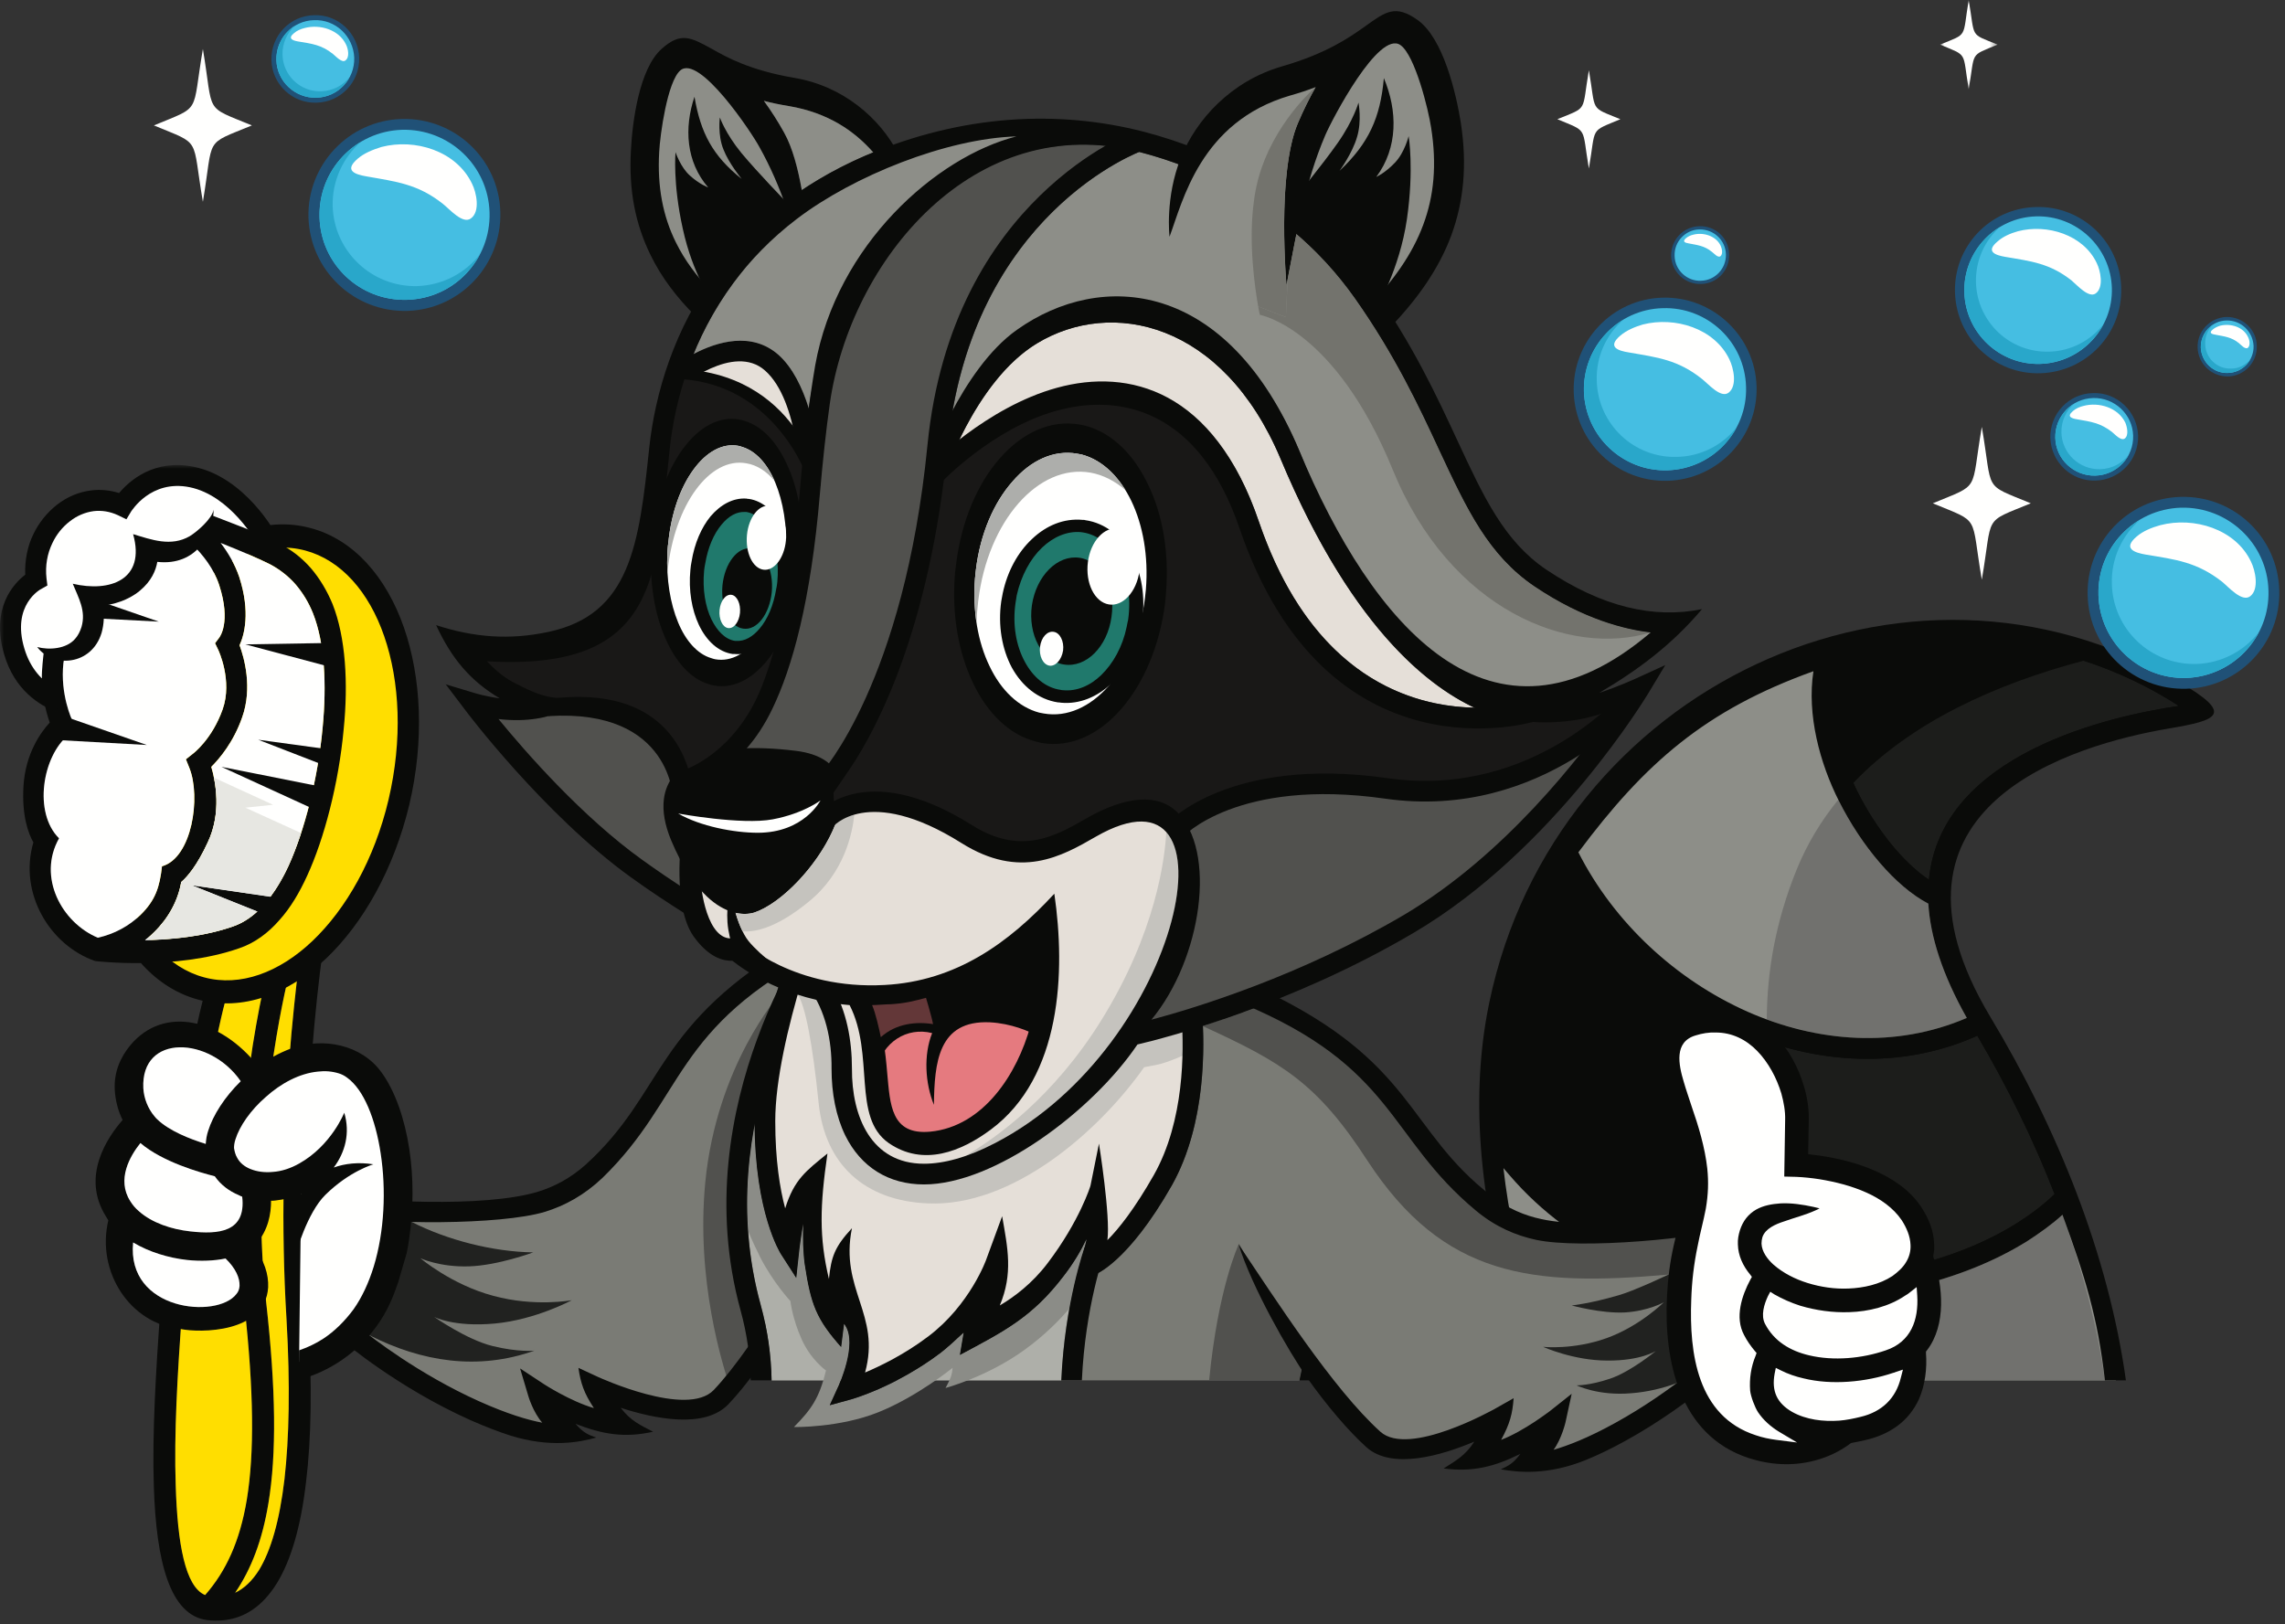 <?xml version="1.0" encoding="UTF-8"?>
<svg width="301px" height="214px" viewBox="0 0 301 214" version="1.1" xmlns="http://www.w3.org/2000/svg" xmlns:xlink="http://www.w3.org/1999/xlink">
    <rect x="0" y="0" width="301" height="214" fill="#333333" stroke="none"/>
    <title>racoon1</title>
    <defs>
        <polygon id="path-1" points="0 0 36.245 0 36.245 32.579 0 32.579"></polygon>
        <polygon id="path-3" points="0 0 7.569 0 7.569 11.754 0 11.754"></polygon>
    </defs>
    <g id="racoon1" stroke="none" stroke-width="1" fill="none" fill-rule="evenodd">
        <path d="M203.808,157.617 C212.143,165.8 223.322,168.372 234.809,169.026 C246.293,169.641 257.704,167.336 265.808,162.227 C267.69,161.074 270.187,159.69 271.685,158.309 C268.881,151.086 265.886,142.288 261.966,135.681 C251.749,140.214 238.841,139.1 228.93,134.72 C219.365,130.494 210.607,122.812 205.574,113.591 C202.232,118.623 199.198,124.924 197.739,131.723 C196.738,136.563 196.279,143.978 196.548,149.855 C198.198,152.43 201.695,155.542 203.808,157.617" id="Fill-1" fill="#0A0B09"></path>
        <path d="M196.738,151.7 C197.777,153.007 202.039,155.888 203.192,157.039 C212.066,165.723 221.44,168.912 233.502,169.603 C245.564,170.255 256.972,168.334 265.577,162.956 C267.267,161.88 270.303,159.536 271.685,158.308 C274.307,165.457 277.411,174.205 278.726,181.851 L203.087,181.851 C202.36,179.072 201.533,176.15 200.696,173.367 C198.623,166.568 197.354,157.539 196.738,151.7 Z" id="Fill-4" fill="#8D8E88"></path>
        <path d="M254.861,117.894 C256.473,101.183 280.713,94.65 289.587,93.345 C280.637,87.544 265.922,82.243 254.706,83.472 C249.981,84.009 244.412,84.739 239.839,86.199 C238.841,90.119 241.299,100.183 243.873,105.254 C246.331,110.134 251.402,115.59 254.861,117.894" id="Fill-11" fill="#0A0B09"></path>
        <path d="M206.266,112.592 C210.952,121.85 220.441,130.072 229.852,134.221 C239.033,138.292 251.633,139.713 261.006,135.681 C257.704,129.88 255.819,121.659 255.59,117.356 C251.21,115.089 246.217,109.789 243.26,103.872 C240.724,98.915 238.957,91.923 239.839,86.199 C225.628,91.272 215.062,100.798 206.266,112.592" id="Fill-13" fill="#8D8E88"></path>
        <path d="M254.091,115.896 C255.667,99.184 278.177,94.305 287.013,93 C283.285,90.578 278.985,88.505 274.451,87.045 C262.85,90.119 251.749,95.152 244.142,103.142 C244.295,103.525 244.489,103.948 244.681,104.293 C247.138,109.172 250.634,113.591 254.091,115.896" id="Fill-15" fill="#1C1D1B"></path>
        <path d="M254.015,119.046 C249.674,116.779 245.219,111.439 242.259,105.562 C242.221,105.486 242.183,105.448 242.145,105.37 C239.916,108.097 238.073,111.132 236.69,114.513 C233.885,121.428 232.772,127.957 232.734,134.297 C241.261,137.447 250.558,137.792 259.085,134.105 C255.819,128.304 254.283,123.348 254.015,119.046" id="Fill-17" fill="#71716E"></path>
        <path d="M270.648,157.31 C267.845,150.088 264.388,143.096 260.468,136.449 C251.518,140.443 241.762,140.291 232.812,137.255 C233.349,147.896 236.806,158.038 240.224,168.372 C249.75,167.989 258.816,165.415 265.615,161.19 C267.498,159.999 269.188,158.73 270.648,157.31" id="Fill-19" fill="#1C1D1B"></path>
        <path d="M271.685,160.037 C274.304,167.21 276.229,174.535 277.276,181.85 L244.386,181.851 C243.403,178.208 242.262,174.621 241.107,171.063 C250.788,170.564 260.046,167.873 267.075,163.494 C268.729,162.417 270.303,161.304 271.685,160.037 Z" id="Fill-22" fill="#71716E"></path>
        <path d="" id="Combined-Shape" fill="#1C1D1B"></path>
        <path d="M198.045,153.889 C199.12,155.157 200.197,156.388 201.388,157.539 C210.223,166.183 222.362,170.371 234.422,171.023 C246.486,171.715 258.47,168.873 267.075,163.494 C268.729,162.417 270.303,161.304 271.685,160.037 C274.644,168.142 276.354,173.592 277.276,181.851 L205.264,181.85 C204.241,179.499 203.18,176.492 202.079,172.83 C200.003,166.03 198.699,159.69 198.045,153.889 Z M206.151,114.82 C211.22,124.041 219.557,131.57 229.085,135.795 C239.033,140.174 250.287,141.021 260.469,136.449 C264.388,143.096 267.845,150.088 270.648,157.31 C269.188,158.73 267.498,159.999 265.615,161.19 C257.511,166.261 246.103,168.95 234.616,168.296 C223.13,167.681 211.645,163.724 203.308,155.58 C201.195,153.506 199.313,151.201 197.661,148.628 C197.392,142.749 197.853,137.409 198.852,132.531 C200.273,125.731 202.846,119.853 206.151,114.82 Z M242.259,105.562 C245.219,111.439 249.674,116.779 254.015,119.046 C254.283,123.348 255.819,128.304 259.085,134.105 C249.712,138.139 239.378,137.333 230.236,133.299 C220.786,129.11 212.604,121.543 207.918,112.285 C216.714,100.491 224.667,93.536 238.881,88.428 C237.996,94.151 239.725,100.567 242.259,105.562 Z M254.899,84.777 C266.155,83.51 278.1,87.199 287.012,93 C278.177,94.306 255.667,99.184 254.091,115.896 C250.634,113.591 247.138,109.172 244.681,104.293 C242.107,99.222 240.838,91.462 241.838,87.506 C246.41,86.085 250.211,85.277 254.899,84.777 Z M196.201,131.992 C204.844,90.616 251.171,68.72 287.012,89.812 C294.465,94.151 292.161,94.881 285.591,95.996 C273.453,98.071 245.409,106.023 262.197,133.991 C271.019,148.674 277.729,165.273 280.045,181.85 L223.187,181.85 L199.467,173.636 C194.518,157.316 193.841,143.783 196.084,132.56 Z" id="Fill-25" fill="#0A0B09"></path>
        <path d="M106.658,126.115 C106.658,126.115 101.165,125.23 93.788,134.183 C86.412,143.172 82.649,149.011 80.229,152.085 C77.769,155.119 68.704,159.498 63.056,159.267 C57.41,159.038 44.349,159.383 44.349,159.383 L46.348,176.248 C46.348,176.248 59.062,184.662 62.98,186.198 C66.899,187.774 73.736,188.888 73.736,188.888 L73.083,185.931 L81.265,187.505 L79.038,183.433 C79.038,183.433 90.983,187.429 94.749,184.738 C98.476,182.049 106.005,167.067 106.005,167.067 L111.613,155.08 L108.348,134.183 L111.344,127.344 L106.658,126.115 Z" id="Fill-29" fill="#7A7B75"></path>
        <path d="M111.613,155.08 L110.652,148.973 L102.662,131.031 C102.662,131.031 94.404,140.329 92.904,155.772 C91.675,168.643 95.134,179.821 96.323,183.202 C100.242,178.514 106.005,167.067 106.005,167.067 L111.613,155.08 Z" id="Fill-31" fill="#51514E"></path>
        <path d="M71.778,159.652 C74.39,158.846 76.963,157.462 79.383,155.157 C90.332,144.477 88.563,135.334 108.348,125.192 L107.041,124.117 C107.041,124.117 106.464,123.119 105.391,123.733 C85.913,134.989 87.795,143.786 77.117,153.466 C75.118,155.235 73.007,156.348 70.854,157.001 C63.824,159.153 48.498,158.308 42.545,157.272 L43.197,162.379 L43.311,163.34 L44.771,175.827 L44.811,176.364 L45.234,176.709 C45.234,176.748 52.417,182.817 61.943,187.082 C63.94,187.966 65.669,188.62 67.206,189.119 C72.469,190.769 76.385,190.001 78.538,189.388 C77.578,189.041 76.924,188.85 75.81,187.581 C79.383,188.965 82.265,189.464 86.029,188.62 C84.415,187.774 83.11,187.236 81.764,185.468 C86.143,186.889 92.828,188.311 95.978,184.969 C98.207,182.626 100.82,179.053 103.123,175.173 C105.313,171.524 109.538,162.65 110.845,156.963 C106.542,164.494 99.819,176.978 94.019,183.126 C90.484,186.813 78.883,181.435 78.845,181.435 L76.195,180.206 C76.503,182.28 76.924,183.509 78.232,185.508 C75.082,184.585 71.661,182.356 71.661,182.356 L68.512,180.283 L69.588,183.894 C69.588,183.932 70.24,186.083 71.431,187.429 C69.55,187.082 66.821,186.276 63.056,184.585 C55.219,181.051 48.997,176.248 47.421,174.943 L44.426,160.153 C50.342,161.342 65.899,161.42 71.778,159.652" id="Fill-33" fill="#0A0B09"></path>
        <path d="M61.751,166.836 C65.592,166.72 70.24,164.992 70.24,164.992 C64.939,164.915 58.908,163.379 54.184,160.958 C48.536,158.154 42.429,156.733 42.429,156.733 L42.852,172.675 L48.652,175.903 C55.527,179.398 62.942,180.589 70.394,177.939 C70.394,177.939 68.281,178.169 64.862,177.325 C61.444,176.479 57.179,173.483 57.179,173.483 C57.179,173.483 59.716,174.865 65.169,174.367 C70.585,173.866 75.312,171.294 75.312,171.294 C75.312,171.294 70.47,172.214 64.979,170.716 C59.483,169.257 55.375,165.761 55.375,165.761 C55.375,165.761 57.909,166.951 61.751,166.836" id="Fill-35" fill="#212220"></path>
        <path d="M99.398,148.243 C99.474,159.999 102.817,165.108 102.817,165.146 L102.817,165.146 L104.89,168.372 L105.313,164.532 C105.313,164.532 105.313,164.529 105.314,164.524 L105.322,164.46 C105.363,164.128 105.544,162.707 105.812,161.228 C105.736,163.033 105.774,164.915 106.005,166.568 C106.811,171.907 107.541,173.79 110.805,177.477 L110.805,177.477 L111.19,174.405 L111.344,174.636 C112.617,176.576 111.355,180.333 110.765,181.851 L101.643,181.851 C101.582,178.617 101.143,175.311 100.204,171.907 C97.86,163.456 98.091,155.349 99.398,148.243 Z M158.018,130.993 C164.472,137.486 170.501,145.4 172.885,154.082 C175.379,163.187 173.651,170.793 172.077,177.746 C172.027,177.965 171.977,178.183 171.928,178.4 L171.78,179.051 C171.568,179.994 171.363,180.927 171.175,181.851 L118.147,181.85 C119.916,180.935 121.922,179.738 123.945,178.207 C124.789,177.555 126.211,176.248 126.941,175.557 L126.941,175.557 L126.44,178.514 C132.087,175.48 135.929,173.636 140.155,168.065 C141.461,166.375 142.421,164.723 143.113,163.263 L143.113,163.263 L143.075,163.532 L142.381,166.375 L141.768,168.835 L144.149,167.949 C144.15,167.949 144.154,167.948 144.16,167.946 L144.187,167.937 C144.622,167.781 148.784,165.973 154.369,156.157 C160.169,145.861 158.17,131.839 158.17,131.801 L158.17,131.801 L158.17,131.723 Z" id="Fill-38" fill="#7A7B75"></path>
        <path d="M166.776,159.576 L172.885,174.059 C172.654,175.326 172.346,176.555 172.077,177.746 C171.902,178.511 171.73,179.269 171.564,180.02 L171.424,180.662 C171.339,181.06 171.255,181.456 171.176,181.85 L159.279,181.85 C160.46,169.649 163.165,163.955 163.165,163.955 L163.165,163.955 L166.776,159.576 Z" id="Fill-40" fill="#51514E"></path>
        <path d="M99.398,148.243 C99.474,159.999 102.817,165.108 102.817,165.146 L102.817,165.146 L104.89,168.372 L105.313,164.532 C105.313,164.532 105.505,162.918 105.812,161.228 C105.736,163.033 105.774,164.915 106.005,166.568 C106.811,171.907 107.541,173.79 110.805,177.477 L110.805,177.477 L111.19,174.405 L111.344,174.636 C112.617,176.576 111.355,180.333 110.765,181.851 L101.643,181.85 C101.583,178.616 101.143,175.31 100.204,171.907 C97.86,163.456 98.091,155.349 99.398,148.243 Z M143.113,163.263 L143.075,163.532 L142.882,164.302 C142.862,164.343 140.263,171.556 139.803,181.85 L118.147,181.85 C119.916,180.935 121.922,179.738 123.945,178.207 C124.789,177.555 126.211,176.248 126.941,175.557 L126.941,175.557 L126.44,178.514 C132.088,175.48 135.929,173.636 140.155,168.065 C141.461,166.375 142.421,164.723 143.113,163.263 L143.113,163.263 Z" id="Fill-42" fill="#AEAFA9"></path>
        <path d="M105.313,164.532 L104.89,168.372 L102.817,165.146 C102.817,165.108 99.474,159.999 99.398,148.243 C98.59,152.546 98.207,157.232 98.552,162.149 C98.975,163.225 99.551,164.454 100.166,165.685 C101.894,169.026 104.122,171.408 104.122,171.408 C104.122,171.408 104.353,173.636 105.582,176.403 C106.811,179.168 108.808,180.551 108.808,180.551 C107.924,184.162 106.927,185.622 104.583,188.004 C104.583,188.004 110.576,188.119 115.723,186.045 C120.87,183.97 125.479,180.206 125.479,180.206 C125.479,180.206 125.479,180.551 125.327,181.167 C125.172,181.742 124.559,182.855 124.559,182.855 C124.559,182.855 130.052,181.396 134.969,177.824 C137.581,175.941 139.58,173.906 140.845,172.407 C141.768,167.414 142.882,164.34 142.882,164.302 L143.075,163.532 L143.113,163.263 C142.421,164.723 141.461,166.375 140.155,168.065 C135.929,173.636 132.088,175.48 126.44,178.514 L126.941,175.557 C126.211,176.248 124.789,177.555 123.945,178.207 C117.95,182.741 112.112,184.355 112.112,184.355 L109.307,185.123 L110.498,182.51 C110.498,182.472 112.958,177.094 111.344,174.636 L111.19,174.405 L110.805,177.477 C107.541,173.79 106.811,171.907 106.005,166.568 C105.774,164.915 105.736,163.033 105.812,161.228 C105.505,162.918 105.313,164.532 105.313,164.532" id="Fill-43" fill="#8B8C87"></path>
        <path d="M137.236,111.477 L137.774,111.784 C137.85,111.824 169.041,129.88 175.534,153.352 C178.222,163.111 176.38,171.063 174.766,178.324 C174.717,178.538 174.668,178.752 174.619,178.965 L174.475,179.603 C174.331,180.238 174.192,180.869 174.059,181.495 L173.985,181.851 L173.985,181.851 L171.176,181.851 C171.384,180.821 171.615,179.78 171.854,178.726 L172.002,178.074 L172.002,178.074 L172.077,177.746 C173.651,170.793 175.379,163.187 172.885,154.082 C167.161,133.413 140.922,116.895 136.889,114.475 L136.889,114.475 L109.538,123.464 C107.464,126.46 93.558,147.782 100.204,171.907 C101.143,175.311 101.583,178.617 101.643,181.851 L98.885,181.851 C98.826,178.836 98.419,175.77 97.554,172.637 C90.063,145.362 107.541,121.581 107.579,121.505 L107.579,121.505 L107.847,121.12 L108.27,121.005 L136.659,111.67 L137.236,111.477 Z" id="Fill-46" fill="#0A0B09"></path>
        <path d="M142.882,164.302 L145.455,165.184 C145.435,165.225 142.968,172.073 142.513,181.85 L139.803,181.85 C140.263,171.556 142.862,164.343 142.882,164.302 L142.882,164.302 Z" id="Fill-48" fill="#0A0B09"></path>
        <path d="M38.01,140.828 C38.242,140.712 38.471,140.597 38.702,140.521 L38.05,140.712 L38.01,140.828 Z" id="Fill-49" fill="#0A0B09"></path>
        <path d="M43.273,120.159 L45.039,110.172 L40.586,119.199 C40.586,119.199 37.779,124.924 34.092,127.498 C30.942,129.726 29.599,128.573 29.599,128.573 L27.985,127.306 L27.369,129.379 C27.331,129.419 26.601,131.839 25.641,136.525 C26.525,136.603 27.486,136.832 28.446,137.255 C28.945,134.835 29.368,133.03 29.675,131.877 C31.02,132.108 33.055,131.954 35.63,130.149 C37.051,129.15 38.357,127.805 39.431,126.421 C39.008,129.918 38.471,134.642 38.05,140.253 C39.008,139.868 40.085,139.561 41.045,139.368 C41.928,127.729 43.273,120.199 43.273,120.159" id="Fill-51" fill="#0A0B09"></path>
        <path d="M21.148,172.138 C20.532,180.551 20.033,188.888 20.264,195.804 C20.57,205.714 22.377,212.821 27.293,213.435 C27.947,213.513 28.599,213.513 29.252,213.475 C32.095,213.244 34.553,211.707 36.512,208.519 C38.28,205.599 39.624,201.258 40.316,195.227 C41.007,189.617 41.123,182.472 40.622,173.598 C40.239,166.913 40.161,160.498 40.277,154.543 C39.431,155.004 38.395,155.465 37.358,155.812 C37.28,161.497 37.358,167.566 37.743,173.828 C38.242,182.51 38.088,189.464 37.473,194.88 C36.821,200.414 35.668,204.292 34.13,206.828 C32.71,209.094 31.02,210.209 29.061,210.363 C28.599,210.401 28.139,210.363 27.64,210.325 C24.566,209.94 23.413,203.985 23.145,195.65 C22.914,188.965 23.375,180.896 23.989,172.753 C23.029,172.599 22.032,172.368 21.148,172.138" id="Fill-53" fill="#0A0B09"></path>
        <path d="M34.439,156.963 L34.439,156.31 C34.17,156.31 33.939,156.233 33.709,156.157 C33.863,156.271 33.978,156.388 34.13,156.502 C34.246,156.616 34.361,156.771 34.439,156.963" id="Fill-55" fill="#0A0B09"></path>
        <path d="M35.668,141.558 C36.783,133.106 38.28,127.498 38.28,127.46 L35.514,126.652 C35.514,126.652 34.016,132.222 32.863,140.674 C33.863,141.943 34.285,142.673 35.668,141.558" id="Fill-57" fill="#0A0B09"></path>
        <path d="M26.485,210.746 L28.484,212.974 C31.941,209.287 34.246,204.715 35.361,198.03 C36.436,191.539 36.358,183.088 35.054,171.486 C34.591,167.297 34.399,163.187 34.399,159.191 C33.863,161.342 32.364,163.839 32.364,163.839 C32.364,163.839 33.439,166.03 33.208,169.756 C33.094,170.831 32.71,171.6 32.211,172.1 C33.439,183.316 33.517,191.423 32.518,197.532 C31.518,203.486 29.483,207.558 26.485,210.746" id="Fill-59" fill="#0A0B09"></path>
        <path d="M31.634,154.505 L31.634,154.812 C31.864,155.004 32.133,155.197 32.402,155.349 C32.133,155.08 31.864,154.812 31.634,154.505" id="Fill-61" fill="#0A0B09"></path>
        <path d="M38.05,140.712 C37.934,140.79 37.703,140.944 37.358,141.173 C37.589,141.059 37.819,140.944 38.01,140.828 L38.05,140.712 Z" id="Fill-63" fill="#45BEE2"></path>
        <path d="M39.431,126.421 C39.048,126.883 38.625,127.382 38.204,127.881 C37.819,129.265 36.628,134.374 35.668,141.558 C35.668,141.558 35.706,141.52 35.744,141.52 C36.358,141.02 37.166,140.597 38.05,140.252 C38.471,134.642 39.008,129.918 39.431,126.421" id="Fill-65" fill="#FFDE00"></path>
        <path d="M30.982,209.824 C32.133,209.287 33.208,208.288 34.13,206.828 C35.668,204.292 36.821,200.414 37.472,194.88 C38.088,189.464 38.242,182.51 37.743,173.828 C37.358,167.566 37.28,161.497 37.358,155.812 C36.321,156.195 35.323,156.388 34.477,156.31 C34.439,156.54 34.439,156.733 34.439,156.963 C34.707,157.539 34.629,158.347 34.399,159.191 C34.399,163.187 34.591,167.297 35.054,171.486 C36.358,183.088 36.436,191.539 35.361,198.03 C34.553,202.947 33.094,206.712 30.982,209.824" id="Fill-67" fill="#FFDE00"></path>
        <path d="M29.751,150.739 C30.02,153.083 30.75,154.12 31.634,154.812 L31.634,154.505 C30.519,153.007 29.791,150.894 30.06,148.78 C29.791,149.434 29.675,150.126 29.751,150.739" id="Fill-69" fill="#45BEE2"></path>
        <path d="M32.863,140.674 C33.402,136.641 34.054,133.261 34.553,130.839 C32.48,131.992 30.826,132.07 29.675,131.877 C29.368,133.03 28.945,134.835 28.446,137.255 C28.676,137.333 28.907,137.447 29.138,137.562 C31.097,138.562 32.133,139.791 32.863,140.674" id="Fill-71" fill="#FFDE00"></path>
        <path d="M23.145,195.65 C23.375,203.409 24.412,209.056 27.024,210.131 C29.751,207.021 31.596,203.103 32.518,197.532 C33.517,191.423 33.439,183.316 32.211,172.1 C30.982,173.329 29.098,173.214 29.098,173.214 C29.098,173.214 26.563,173.136 23.989,172.753 C23.375,180.896 22.914,188.965 23.145,195.65" id="Fill-73" fill="#FFDE00"></path>
        <path d="M26.563,130.263 C31.596,131.57 36.935,129.571 41.545,125.23 C46.27,120.775 50.15,113.859 52.109,105.562 C54.068,97.263 53.685,89.235 51.493,82.934 C49.38,76.827 45.579,72.37 40.546,71.026 C35.514,69.681 30.136,71.716 25.565,76.057 C20.841,80.514 16.921,87.428 14.961,95.727 C13.042,104.026 13.387,112.053 15.576,118.355 C17.727,124.462 21.531,128.92 26.563,130.263" id="Fill-75" fill="#FFDE00"></path>
        <path d="M15.923,95.996 L15.923,95.958 C17.767,88.082 21.455,81.551 25.948,77.286 C30.327,73.176 35.399,71.255 40.201,72.524 C44.963,73.791 48.612,78.016 50.611,83.817 C52.686,89.812 53.031,97.456 51.187,105.331 C49.344,113.168 45.617,119.738 41.123,124.001 C36.783,128.112 31.672,130.033 26.91,128.765 C22.145,127.498 18.495,123.271 16.498,117.471 C14.423,111.477 14.04,103.832 15.923,95.996 M26.218,131.723 C31.941,133.221 37.895,131.031 42.966,126.269 C47.846,121.619 51.878,114.513 53.915,106.023 C55.912,97.532 55.489,89.273 53.222,82.704 C50.878,75.981 46.577,71.064 40.893,69.566 L40.738,69.526 C35.091,68.067 29.138,70.294 24.143,75.02 C19.265,79.63 15.231,86.738 13.232,95.19 L13.194,95.266 C11.197,103.756 11.62,112.015 13.888,118.547 C16.192,125.308 20.492,130.225 26.218,131.723" id="Fill-77" fill="#0A0B09"></path>
        <path d="M27.369,110.978 C29.214,107.098 28.408,102.949 27.831,101.029 C28.907,99.952 30.75,97.801 31.903,94.498 C33.286,90.616 32.171,86.66 31.558,85.008 C32.171,83.664 33.017,80.667 31.518,76.019 C30.942,74.329 30.06,72.831 29.061,71.524 C31.48,72.486 33.94,73.522 35.552,74.329 C36.859,75.02 37.973,75.905 38.894,76.941 C39.854,78.054 40.662,79.361 41.238,80.821 C42.774,84.701 43.042,90.195 42.505,95.803 C41.89,102.604 40.085,109.518 38.01,114.052 C37.128,115.973 36.051,117.739 34.824,119.123 C33.633,120.468 32.287,121.505 30.713,122.042 C26.87,123.388 22.567,123.771 19.111,123.849 C19.572,123.502 19.957,123.157 20.34,122.772 C22.184,120.967 23.453,118.662 23.875,116.203 C24.681,115.512 25.948,114.052 27.369,110.978 M21.338,114.128 C21.032,116.857 20.492,118.585 18.495,120.544 C16.959,122.042 14.884,123.157 12.504,123.616 L12.542,126.614 C12.581,126.614 23.105,127.881 31.518,124.924 C33.555,124.232 35.323,122.926 36.821,121.198 C38.28,119.584 39.471,117.547 40.468,115.357 C42.697,110.517 44.618,103.218 45.272,96.072 C45.885,90.003 45.54,83.971 43.812,79.592 C43.08,77.825 42.12,76.211 40.931,74.828 C39.778,73.522 38.395,72.408 36.743,71.602 C32.364,69.334 22.221,65.801 22.184,65.763 L21.108,68.566 C21.148,68.604 27.139,71.832 28.867,77.057 C30.481,82.012 28.907,83.933 28.907,83.971 L28.33,84.739 L28.753,85.623 C28.753,85.623 30.674,89.658 29.328,93.459 C27.907,97.456 25.411,99.3 25.411,99.3 L24.488,100.03 L24.951,101.183 C26.485,105.023 25.296,113.015 21.338,114.128" id="Fill-79" fill="#0A0B09"></path>
        <path d="M4.398,110.978 C2.439,117.663 6.55,124.54 12.542,126.614 L13.427,123.733 C8.354,121.966 4.821,115.704 7.779,110.441 C4.36,107.06 5.589,99.569 9.046,96.804 L10.044,96.034 L9.507,94.881 C9.507,94.881 7.895,91.5 8.354,87.352 C8.853,83.356 11.466,81.13 11.466,81.13 L11.889,80.745 L11.965,80.168 C12.005,80.168 12.735,75.443 15.807,72.253 C18.918,69.065 23.221,68.49 23.259,68.49 L22.184,65.763 C22.184,65.763 17.691,66.184 13.926,70.064 C10.852,73.252 9.661,77.633 9.354,79.131 C8.394,80.091 6.088,82.818 5.589,87.007 C5.166,90.54 6.01,93.652 6.55,95.19 C5.359,96.495 3.36,99.26 3.091,103.563 C2.862,107.521 3.746,109.827 4.398,110.978" id="Fill-81" fill="#0A0B09"></path>
        <path d="M23.875,116.203 C23.453,118.662 22.184,120.967 20.34,122.772 C19.957,123.157 19.572,123.502 19.111,123.849 C22.568,123.771 26.87,123.388 30.713,122.042 C32.287,121.505 33.633,120.468 34.824,119.123 C36.051,117.739 37.128,115.973 38.01,114.052 C40.085,109.518 41.89,102.604 42.505,95.803 C43.042,90.195 42.774,84.701 41.238,80.821 C40.662,79.361 39.854,78.054 38.894,76.941 C37.974,75.904 36.859,75.02 35.552,74.329 C33.94,73.522 31.48,72.486 29.061,71.524 C30.06,72.831 30.942,74.329 31.518,76.019 C33.017,80.667 32.171,83.664 31.558,85.008 C32.171,86.66 33.286,90.616 31.903,94.498 C30.75,97.801 28.907,99.952 27.831,101.029 C28.408,102.949 29.214,107.098 27.369,110.978 C25.948,114.052 24.681,115.512 23.875,116.203" id="Fill-83" fill="#FFFFFE"></path>
        <path d="M7.779,110.441 C4.897,115.55 8.125,121.543 12.887,123.54 C15.117,123.041 17.036,121.966 18.495,120.544 C20.492,118.585 21.032,116.857 21.338,114.128 C25.296,113.015 26.485,105.023 24.951,101.183 L24.488,100.03 L25.411,99.3 C25.411,99.3 27.907,97.456 29.328,93.459 C30.674,89.658 28.753,85.623 28.753,85.623 L28.33,84.739 L28.907,83.971 C28.907,83.933 30.481,82.012 28.867,77.057 C27.446,72.716 23.105,69.757 21.607,68.873 C20.071,69.334 17.691,70.294 15.807,72.253 C12.735,75.443 12.005,80.168 11.965,80.168 L11.889,80.745 L11.466,81.13 C11.466,81.13 8.853,83.356 8.354,87.352 C7.895,91.5 9.507,94.881 9.507,94.881 L10.044,96.034 L9.046,96.804 C5.589,99.569 4.36,107.06 7.779,110.441" id="Fill-85" fill="#FFFFFE"></path>
        <polygon id="Fill-87" fill="#0A0B09" points="32.326 84.893 43.736 87.929 43.736 84.701"></polygon>
        <polygon id="Fill-89" fill="#0A0B09" points="29.174 101.029 42.007 106.907 42.89 103.756"></polygon>
        <polygon id="Fill-91" fill="#0A0B09" points="25.258 116.626 35.207 120.621 36.783 118.317"></polygon>
        <polygon id="Fill-93" fill="#0A0B09" points="9.2 81.282 20.917 81.896 10.122 78.17"></polygon>
        <polygon id="Fill-95" fill="#0A0B09" points="7.588 97.494 19.341 98.147 8.509 94.382"></polygon>
        <path d="M39.395,179.437 C39.395,179.437 46.002,176.709 47.959,173.405 C49.957,170.141 53.454,161.459 52.3,151.469 C51.148,141.444 43.042,137.486 35.668,141.558 C28.254,145.668 28.56,153.813 33.402,155.58 C38.242,157.348 43.389,151.738 43.389,151.738 L39.664,157.232 L39.395,179.437 Z" id="Fill-97" fill="#FFFFFE"></path>
        <path d="M18.495,150.587 C21.416,153.083 26.333,154.467 28.292,154.966 C29.061,156.079 30.174,156.925 31.48,157.501 C31.634,157.539 31.748,157.617 31.903,157.655 C32.442,162.341 28.791,162.65 25.064,162.227 C22.607,161.958 20.033,161.112 18.305,159.576 C17.844,159.191 17.459,158.73 17.152,158.23 C15.347,155.389 17.114,152.314 18.495,150.587 M31.71,142.442 C29.599,144.516 28.063,146.898 27.408,149.011 C27.217,149.586 27.139,150.164 27.101,150.701 C24.988,150.049 22.261,148.973 20.687,147.437 C20.57,147.321 20.456,147.206 20.34,147.052 C19.496,146.053 18.957,144.708 18.88,143.363 C18.535,136.142 27.64,136.525 31.71,142.442 M31.558,169.411 C31.518,169.834 31.403,170.179 31.135,170.486 C28.599,173.79 16.653,172.713 17.535,163.686 C19.648,164.954 22.221,165.723 24.643,165.992 C26.449,166.183 28.215,166.106 29.713,165.8 C31.058,167.105 31.596,168.372 31.558,169.411 M13.964,160.268 C14.04,160.42 14.155,160.574 14.271,160.767 C12.657,167.528 17.114,174.444 23.836,175.095 C26.295,175.595 34.936,175.673 35.323,169.603 C35.399,167.911 34.824,166.03 33.402,164.225 C33.517,164.109 33.633,163.993 33.747,163.879 C35.361,162.034 35.706,159.883 35.706,158.192 C35.898,158.192 36.089,158.192 36.321,158.154 C37.434,158.038 38.587,157.731 39.664,157.232 C38.204,159.498 37.857,162.417 38.97,165.184 C38.97,165.184 40.43,159.806 42.852,157.424 C46.04,154.274 49.19,153.39 49.19,153.39 C47.231,153.083 45.464,153.276 43.965,153.813 C45.464,151.816 46.154,149.28 45.348,146.591 C45.348,146.591 43.658,150.894 39.431,153.276 C38.28,153.928 37.089,154.312 35.975,154.389 C34.86,154.505 33.823,154.352 32.979,154.006 C32.211,153.697 31.596,153.198 31.251,152.546 C31.02,152.161 30.904,151.738 30.826,151.239 C30.826,150.932 30.866,150.547 31.02,150.088 C31.558,148.357 33.017,146.244 35.014,144.516 C36.973,142.749 39.431,141.405 41.89,141.173 C42.812,141.059 43.736,141.135 44.618,141.405 C45.003,141.52 45.386,141.712 45.733,141.981 C47.922,143.555 49.458,147.397 50.15,151.969 C50.878,156.733 50.649,162.227 49.228,166.874 C48.574,168.988 47.69,170.909 46.577,172.485 C45.386,174.097 44.043,175.404 42.583,176.364 C41.583,177.016 40.508,177.516 39.395,177.9 L39.355,181.78 C43.427,180.706 47.076,178.207 49.613,174.712 C51.034,172.753 51.762,170.947 52.456,168.912 L53.568,165.108 C53.685,164.532 53.799,163.955 53.877,163.34 C54.491,159.345 54.491,155.157 53.915,151.355 C53.3,147.397 52.071,143.786 50.264,141.289 C47.614,137.602 42.545,136.603 38.318,138.139 C36.783,138.715 35.323,139.523 34.016,140.483 C29.098,134.221 21.607,132.415 17.19,137.678 C15.845,139.292 15.001,141.251 15.117,143.555 C15.193,144.939 15.538,146.322 16.152,147.551 C14.195,149.779 10.62,154.966 13.964,160.268" id="Fill-99" fill="#0A0B09"></path>
        <path d="M17.804,76.095 C18.764,74.79 20.763,73.292 22.221,72.676 C26.563,70.794 28.063,67.952 28.063,67.952 L32.632,69.719 L33.94,70.563 L32.594,67.144 C32.594,67.144 26.525,62.304 23.067,62.42 C19.572,62.573 15.576,66.3 15.576,66.3 C15.576,66.3 14.808,65.608 11.658,66.146 C8.508,66.685 5.282,70.371 5.282,70.371 L3.668,76.518 C3.668,76.518 0.519,83.241 2.171,87.237 C3.861,91.232 5.513,89.349 5.513,89.349 C5.475,88.39 5.743,86.085 5.743,86.085 C6.55,86.353 11.045,84.625 11.696,83.51 C12.964,81.398 11.39,78.17 11.39,78.17 C11.39,78.17 13.964,81.244 17.804,76.095" id="Fill-101" fill="#FFFFFE"></path>
        <g id="Group-105" transform="translate(0, 61.265)">
            <mask id="mask-2" fill="white">
                <use xlink:href="#path-1"></use>
            </mask>
            <g id="Clip-104"></g>
            <path d="M9.2,7.417 C10.122,6.687 11.197,6.226 12.35,6.072 C13.387,5.957 14.463,6.11 15.538,6.609 L16.653,7.148 L17.304,6.072 C17.344,6.072 19.841,1.885 24.988,2.922 C30.405,4.036 33.823,10.258 33.823,10.258 L36.245,8.915 C36.245,8.915 32.248,1.576 25.527,0.233 C20.302,-0.844 17.036,2.076 15.692,3.69 C14.463,3.305 13.194,3.19 12.005,3.345 C10.391,3.535 8.853,4.189 7.51,5.227 C6.243,6.226 5.128,7.569 4.398,9.105 C3.63,10.681 3.247,12.526 3.323,14.447 C1.786,15.638 -1.25,18.864 0.557,24.972 C1.902,29.583 5.128,31.657 7.548,32.579 L7.163,29.351 C5.627,28.469 4.013,26.893 3.207,24.166 C1.479,18.403 5.397,16.328 5.435,16.328 L6.243,15.868 L6.127,14.946 C5.934,13.256 6.243,11.642 6.895,10.298 C7.432,9.145 8.24,8.147 9.2,7.417" id="Fill-103" fill="#0A0B09" mask="url(#mask-2)"></path>
        </g>
        <path d="M9.892,84.164 C8.739,85.509 6.433,85.661 4.898,85.238 C6.973,88.044 12.081,87.697 13.387,83.356 C13.695,82.243 13.772,81.052 13.541,79.784 C14.924,79.63 16.845,79.131 18.419,77.825 C19.957,76.556 20.532,75.135 20.723,74.022 C25.91,74.597 28.139,70.294 28.139,67.144 C27.947,68.335 25.948,70.064 24.988,70.641 C22.529,72.063 19.957,71.102 17.535,70.371 C19.225,76.404 14.463,78.054 9.585,76.903 C10.351,78.784 11.352,80.474 10.738,82.589 C10.544,83.203 10.275,83.741 9.892,84.164" id="Fill-106" fill="#0A0B09"></path>
        <polygon id="Fill-108" fill="#0A0B09" points="34.016 97.456 43.926 101.297 44.426 98.877"></polygon>
        <path d="M23.875,116.203 C23.453,118.662 22.184,120.967 20.34,122.772 C20.109,123.041 19.841,123.271 19.572,123.502 C19.419,123.616 19.265,123.733 19.111,123.849 L19.841,123.849 C23.145,123.733 27.139,123.309 30.713,122.042 C31.864,121.619 32.939,120.967 33.901,120.083 L25.258,116.626 L35.63,118.124 C36.512,116.933 37.32,115.55 38.01,114.052 C38.587,112.784 39.125,111.325 39.664,109.749 L32.326,106.406 L35.975,106.023 L28.177,102.45 C28.638,104.602 28.829,107.866 27.369,110.978 C25.948,114.052 24.681,115.512 23.875,116.203" id="Fill-110" fill="#E7E7E2"></path>
        <path d="M31.135,170.486 C31.403,170.179 31.518,169.834 31.558,169.411 C31.596,168.372 31.058,167.105 29.713,165.8 C28.215,166.106 26.449,166.183 24.643,165.992 C22.221,165.723 19.648,164.954 17.535,163.686 C16.653,172.713 28.599,173.79 31.135,170.486" id="Fill-112" fill="#FFFFFE"></path>
        <path d="M18.305,159.576 C20.033,161.112 22.607,161.958 25.064,162.227 C28.791,162.65 32.442,162.341 31.903,157.655 C31.748,157.617 31.634,157.539 31.48,157.462 C30.174,156.925 29.061,156.079 28.292,154.966 C26.333,154.467 21.416,153.083 18.495,150.587 C17.114,152.314 15.347,155.389 17.152,158.23 C17.459,158.73 17.844,159.191 18.305,159.576" id="Fill-114" fill="#FFFFFE"></path>
        <path d="M20.687,147.437 C22.261,148.973 24.988,150.049 27.101,150.701 C27.139,150.164 27.217,149.586 27.408,149.011 C28.063,146.898 29.599,144.516 31.71,142.442 C27.64,136.525 18.535,136.142 18.88,143.363 C18.957,144.708 19.496,146.053 20.34,147.052 C20.456,147.206 20.57,147.321 20.687,147.437" id="Fill-116" fill="#FFFFFE"></path>
        <path d="M137.505,168.835 C141.577,164.378 144.033,158.884 144.033,158.884 L145.224,165.914 L149.068,162.417 C149.068,162.417 154.828,152.584 156.442,146.053 C158.056,139.484 157.096,134.145 157.096,134.145 L148.99,136.218 L142.73,143.555 L132.396,151.7 L122.983,155.119 L115.069,153.007 L111.498,147.437 L109.038,131.494 L104.122,129.495 C104.122,129.495 101.126,133.375 100.473,143.517 C99.819,153.697 103.623,163.993 103.623,163.993 L106.081,159.383 L107.003,163.917 L109.116,172.675 L111.151,170.678 L112.996,175.865 L112.651,182.703 C112.651,182.703 118.72,180.437 122.215,178.169 C125.75,175.865 130.321,170.371 130.321,170.371 L129.974,174.674 C129.974,174.674 133.471,173.291 137.505,168.835" id="Fill-118" fill="#E5DFD8"></path>
        <path d="M122.215,158.539 C133.278,159.038 144.649,149.203 150.718,140.598 L152.332,140.291 C153.946,139.984 156.596,138.715 156.596,138.715 L157.364,137.947 C157.364,135.605 157.096,134.145 157.096,134.145 L148.99,136.218 L142.73,143.555 L132.396,151.7 L122.983,155.119 L115.069,153.007 L111.498,147.437 L109.038,131.494 L105.082,129.88 C104.89,130.341 104.084,129.726 105.082,131.031 C106.043,132.377 107.041,137.409 107.847,145.4 C108.693,153.39 113.878,158.192 122.215,158.539" id="Fill-120" fill="#C5C3BE"></path>
        <path d="M103.045,128.228 C101.203,134.49 99.398,141.981 99.398,147.704 C99.398,159.845 102.817,165.108 102.817,165.146 L104.89,168.372 L105.313,164.532 C105.313,164.532 105.505,162.918 105.812,161.228 C105.736,163.033 105.774,164.915 106.005,166.568 C106.811,171.907 107.541,173.79 110.805,177.477 L111.19,174.405 C111.268,174.482 111.306,174.558 111.344,174.636 C112.958,177.094 110.498,182.472 110.498,182.51 L109.307,185.123 L112.112,184.355 C112.112,184.355 117.95,182.741 123.945,178.207 C124.789,177.556 126.211,176.248 126.941,175.557 L126.44,178.514 C132.088,175.48 135.929,173.636 140.155,168.065 C141.461,166.375 142.421,164.723 143.113,163.263 C143.113,163.34 143.113,163.418 143.075,163.532 L142.381,166.375 L141.768,168.835 L144.149,167.949 C144.188,167.949 148.49,166.49 154.369,156.157 C158.94,148.012 158.671,137.524 158.365,133.49 L155.674,134.259 C155.943,138.37 156.059,147.627 151.987,154.812 C149.451,159.267 147.377,161.88 145.878,163.379 C146.301,160.229 144.765,150.663 144.765,150.663 L143.65,156.195 C143.65,156.233 142.229,160.843 138.002,166.413 C135.967,169.104 133.585,170.871 131.703,171.984 C133.471,167.759 132.741,164.416 132.011,160.229 L129.936,165.876 C129.936,165.914 127.785,171.907 122.291,176.056 C119.141,178.438 116.03,179.936 113.955,180.82 C116.07,173.136 110.576,169.91 112.226,161.804 C109.961,164.264 109.501,165.531 109.193,168.489 C107.886,162.995 108.002,158.846 109,151.969 C106.157,154.274 104.621,155.389 103.43,159.191 C102.739,156.616 102.123,152.853 102.123,147.704 C102.123,142.25 103.852,135.065 105.658,129.034 L103.045,128.228 Z" id="Fill-122" fill="#0A0B09"></path>
        <path d="M104.429,26.846 C103.775,25.271 101.471,18.97 100.625,17.434 C99.589,15.589 91.216,4.833 88.718,7.061 C87.066,8.559 85.069,16.243 84.952,18.508 C84.722,23.156 84.646,28.688 86.336,32.109 C86.566,32.57 91.982,40.33 92.251,40.791 C91.216,37.91 104.122,26.23 104.429,26.846" id="Fill-124" fill="#8D8E88"></path>
        <path d="M109.538,102.065 C110.229,100.99 115.608,91.155 115.608,91.155 C118.604,84.24 121.639,73.368 123.099,58.386 C125.519,33.992 138.658,23.196 145.649,19.2 C126.211,17.165 110.69,35.183 108.192,52.816 C107.695,56.311 107.003,60.69 106.658,65.109 C106.464,67.144 102.548,88.467 102.548,88.467 C102.47,88.467 100.972,93.345 100.932,93.459 C100.05,95.689 97.437,97.57 96.361,98.953 C98.283,98.761 102.394,100.261 104.776,100.413 C106.773,100.529 108.501,101.297 109.538,102.065" id="Fill-126" fill="#51514E"></path>
        <path d="M173.537,31.187 C175.457,32.532 179.72,38.217 180.107,40.561 C180.611,43.846 183.661,38.081 184.426,36.36 C184.311,36.489 184.202,36.62 184.101,36.757 C184.68,35.641 184.707,35.727 184.426,36.36 C186.056,34.541 188.956,33.501 189.709,31.455 C191.13,27.652 190.707,21.62 189.939,16.78 C189.593,14.398 186.445,6.523 184.524,5.14 C182.563,3.719 174.92,11.172 172.614,15.244 C173.691,13.67 170.848,20.353 170.655,24.963 C170.463,28.881 172.885,30.725 173.537,31.187" id="Fill-128" fill="#8D8E88"></path>
        <path d="M115.376,141.482 C115.761,145.554 117.375,151.509 122.56,150.97 C129.283,150.318 134.431,141.444 136.274,135.334 C135.083,134.797 132.703,134.374 130.59,134.297 C127.095,134.145 124.942,135.412 124.942,135.412 L123.791,136.641 L123.905,136.449 C121.333,134.336 117.144,134.797 115.532,137.064 C115.685,138.101 115.3,140.521 115.376,141.482" id="Fill-130" fill="#E57A7F"></path>
        <path d="M113.878,131.992 C113.495,131.954 109,131.494 108.617,131.454 C109.654,134.145 111.075,140.866 111.035,143.748 C110.999,150.01 114.801,154.619 121.792,154.619 C124.328,154.619 127.939,153.428 131.626,151.509 C145.531,144.325 148.951,136.218 148.99,136.218 C152.255,130.111 160.783,116.394 154.331,108.788 C151.718,105.677 146.301,107.79 143.075,109.633 C138.542,112.247 134.852,114.399 127.055,109.518 C116.837,103.064 110.422,105.638 109,106.829 C107.041,111.9 103.314,117.087 99.589,118.277 C98.167,118.738 96.361,119.66 93.943,117.356 C93.712,117.164 91.637,116.394 91.406,116.165 C91.829,119.007 93.135,125.693 96.054,124.617 L97.937,125.615 C97.937,125.653 105.042,131.57 117.03,130.917 C126.401,130.417 131.933,126.46 137.888,119.969 C139.386,130.187 139.769,140.098 130.435,147.014 C126.556,149.895 122.6,152.776 118.028,149.626 C113.149,146.206 117.221,138.524 113.878,131.992" id="Fill-132" fill="#E5DFD8"></path>
        <path d="M81.957,94.536 C76.195,92.539 63.249,93.73 63.249,93.73 C63.249,93.73 72.469,104.792 78.5,110.671 C84.531,116.588 91.1,119.199 91.1,119.199 L90.907,111.439 L88.756,107.906 L88.718,105.638 L90.37,104.602 C90.37,104.602 87.757,96.495 81.957,94.536" id="Fill-134" fill="#51514E"></path>
        <path d="M106.157,59.922 C106.157,59.922 104.966,51.815 101.971,47.859 C98.975,43.865 92.982,47.436 91.368,48.398 C89.756,49.395 89.602,49.934 89.602,49.934 C89.602,49.934 94.634,49.896 99.09,53.123 C103.507,56.311 106.157,59.922 106.157,59.922" id="Fill-136" fill="#E5DFD8"></path>
        <path d="M90.139,105.638 C90.215,104.909 90.484,104.255 90.907,103.718 C91.368,103.18 92.06,102.719 92.904,102.334 C95.401,101.221 99.358,100.99 104.507,101.604 C113.149,102.681 103.354,116.087 98.552,117.625 C97.822,117.854 96.515,117.547 94.941,116.087 C93.636,114.82 92.214,112.785 90.907,109.633 C90.215,108.059 89.985,106.713 90.139,105.638 M93.097,118.086 C95.517,120.39 97.899,120.659 99.32,120.237 C106.426,117.932 118.183,100.529 104.814,98.915 C99.204,98.225 94.787,98.532 91.868,99.799 C90.6,100.375 89.602,101.067 88.872,101.989 C88.104,102.911 87.603,104.026 87.45,105.293 C87.258,106.868 87.565,108.674 88.411,110.709 C89.909,114.282 91.561,116.626 93.097,118.086" id="Fill-138" fill="#0A0B09"></path>
        <path d="M100.78,48.82 C105.313,52.816 105.427,64.032 105.427,64.072 L108.08,63.994 C108.08,63.956 107.964,51.547 102.548,46.746 C96.67,41.559 87.95,48.858 87.91,48.896 L89.602,51.009 C89.602,51.009 96.631,45.132 100.78,48.82" id="Fill-140" fill="#0A0B09"></path>
        <path d="M108.08,63.764 C108.04,63.726 105.197,48.858 88.794,48.589 L88.718,51.318 C102.969,51.547 105.427,64.301 105.427,64.301 L108.08,63.764 Z" id="Fill-142" fill="#0A0B09"></path>
        <path d="M116.683,132.491 C126.018,131.992 133.317,126.806 136.773,123.809 C136.928,126.538 136.889,130.839 135.737,135.142 C134.008,141.482 129.553,148.395 122.56,149.087 C117.337,149.586 117.261,145.476 116.874,141.405 C116.645,138.638 116.298,135.412 115.069,132.569 C115.608,132.569 116.108,132.531 116.683,132.491 L116.683,132.491 Z M92.329,113.206 L92.329,113.091 C92.291,113.053 92.251,113.053 92.214,113.015 C91.982,112.937 91.829,112.746 91.713,112.554 L91.637,112.438 C91.523,112.323 91.406,112.169 91.368,112.015 C91.176,111.824 91.023,111.708 90.907,111.439 C90.638,111.209 90.484,111.054 90.408,110.671 C90.294,110.633 90.216,110.555 90.177,110.441 L89.756,110.402 C89.756,110.441 88.563,119.313 91.33,123.31 C93.365,126.191 95.324,126.614 96.477,126.576 C98.129,127.881 103.507,131.685 111.919,132.415 C115.263,138.983 112.188,147.168 117.068,150.587 C121.639,153.735 126.634,151.7 130.512,148.818 C139.847,141.903 140.384,127.997 138.886,117.739 C132.895,124.232 125.942,129.265 116.529,129.764 C104.583,130.417 97.899,124.117 97.86,124.117 L97.169,123.464 C93.52,124.769 92.369,118.048 92.291,115.742 C92.291,114.858 92.291,114.014 92.329,113.284 L92.329,113.206 Z" id="Fill-144" fill="#0A0B09"></path>
        <path d="M127.055,109.518 C127.362,109.673 131.205,113.859 135.045,112.438 C141.078,110.21 146.225,107.443 149.643,107.252 C153.023,107.06 154.1,108.674 154.331,108.788 C166.507,112.592 176.532,102.488 184.869,105.486 C198.545,110.479 209.033,97.149 212.489,93.498 C209.723,93.999 202.617,93.768 201.849,93.73 C199.158,94.46 175.88,101.682 164.969,69.681 C160.322,56.118 152.715,51.509 144.572,51.932 C135.584,52.355 126.095,58.693 123.713,60.153 C120.487,85.2 111.729,99.645 109.577,102.412 C109.732,103.026 109.922,105.869 109.846,106.599 C113.034,105.37 118.682,104.217 127.055,109.518" id="Fill-146" fill="#191817"></path>
        <path d="M73.466,93.076 C84.876,91.962 87.565,97.494 89.101,101.682 C89.562,101.413 92.022,101.183 92.521,100.952 C93.213,100.682 96.054,99.761 96.9,99.569 C102.893,96.688 106.273,69.412 106.734,64.032 C106.388,62.496 102.009,50.664 89.602,49.934 C88.832,52.661 87.565,55.85 87.296,58.31 C87.104,60.307 85.991,62.803 85.951,64.839 C85.798,70.104 85.375,73.599 83.531,77.134 C81.841,80.514 78.922,84.125 70.509,85.124 C68.666,85.316 64.018,86.123 62.136,85.738 C63.096,86.738 64.939,89.85 66.206,90.54 C68.78,91.923 71.7,92.884 73.466,93.076" id="Fill-148" fill="#191817"></path>
        <path d="M106.542,53.776 C108.08,42.405 113.995,36.027 117.03,30.804 C119.41,26.653 133.585,18.777 136.967,16.473 C126.901,16.589 116.491,21.237 114.187,22.198 C105.812,25.809 100.742,31.724 96.591,37.294 C94.366,40.33 92.637,43.48 91.368,46.63 C94.442,45.016 99.013,43.634 102.548,46.746 C104.429,48.436 105.698,51.087 106.542,53.776" id="Fill-150" fill="#8D8E88"></path>
        <path d="M171.156,59.384 C174.689,67.874 177.186,75.097 180.644,79.784 C190.669,93.345 200.504,92.423 201.618,92.385 C202.348,92.192 206.958,91.424 212.604,87.582 C214.947,85.968 217.253,85.892 217.446,83.318 C214.063,82.934 208.608,81.589 202.194,77.286 C196.048,73.138 193.244,67.106 189.633,59.384 C186.944,53.584 183.792,46.822 178.453,39.253 C172.039,30.188 161.974,23.08 150.066,20.006 C147.109,21.237 127.785,30.264 124.866,58.616 C127.67,55.735 130.167,47.745 135.66,44.402 C146.455,37.794 162.511,38.792 171.156,59.384" id="Fill-152" fill="#8D8E88"></path>
        <path d="M115.992,21.237 C116.874,20.968 117.72,20.698 118.49,20.507 C118.413,20.391 118.335,20.237 118.259,20.122 C115.915,15.627 111.112,11.326 104.583,10.249 C98.783,9.251 95.747,7.56 93.788,6.447 C90.984,4.909 89.678,4.179 87.144,6.447 C84.185,9.097 83.3,16.088 83.11,19.816 C82.803,25.117 83.723,29.612 85.722,33.645 C87.144,36.566 89.141,39.177 91.637,41.673 C92.251,40.753 92.982,39.714 93.827,38.523 C91.791,36.45 90.177,34.26 89.025,31.916 C87.334,28.498 86.566,24.616 86.835,20.006 C86.951,17.74 87.91,10.788 89.602,9.29 C92.098,7.061 99.051,17.51 100.05,19.393 C101.51,22.005 102.662,24.694 103.623,27.459 C104.314,26.922 105.043,26.384 105.774,25.923 C105.237,22.735 104.467,19.623 103.314,17.51 C102.47,15.974 101.548,14.552 100.625,13.285 C101.626,13.554 102.739,13.784 103.93,13.977 C109.808,14.975 113.495,17.971 115.992,21.237" id="Fill-154" fill="#0A0B09"></path>
        <path d="M152.139,79.053 C153.447,68.528 148.913,59.038 142.036,57.848 C135.159,56.657 128.515,64.187 127.247,74.713 C125.942,85.238 130.474,94.728 137.351,95.958 C144.228,97.149 150.872,89.58 152.139,79.053" id="Fill-156" fill="#FFFFFE"></path>
        <path d="M149.527,81.743 C150.411,75.558 147.415,70.026 142.806,69.334 C138.195,68.642 133.74,73.099 132.855,79.285 C131.933,85.471 134.969,91.041 139.58,91.693 C144.149,92.385 148.606,87.929 149.527,81.743" id="Fill-158" fill="#20796C"></path>
        <path d="M133.778,79.4 C133.818,79.093 133.894,78.784 133.93,78.439 C134.507,75.865 135.698,73.637 137.274,72.139 C138.772,70.717 140.577,69.949 142.381,70.104 C142.421,70.104 142.536,70.142 142.652,70.142 C144.611,70.449 146.301,71.832 147.377,73.829 C148.53,75.943 149.028,78.746 148.606,81.665 C148.53,81.934 148.49,82.243 148.414,82.589 C147.875,85.2 146.646,87.39 145.072,88.926 C143.612,90.348 141.806,91.117 140.001,90.925 C139.925,90.925 139.847,90.925 139.732,90.887 C137.734,90.616 136.083,89.196 135.007,87.199 C133.854,85.086 133.355,82.319 133.778,79.4 M139.386,92.539 C139.5,92.539 139.616,92.539 139.769,92.577 C142.191,92.808 144.572,91.809 146.455,90.003 C148.261,88.274 149.643,85.778 150.258,82.858 C150.335,82.55 150.411,82.205 150.449,81.858 C150.91,78.593 150.373,75.481 149.068,73.138 C147.722,70.641 145.609,68.911 142.959,68.528 C142.882,68.49 142.768,68.49 142.612,68.49 C140.155,68.259 137.812,69.22 135.929,71.026 C134.085,72.754 132.703,75.251 132.087,78.17 C132.011,78.517 131.971,78.824 131.895,79.207 C131.434,82.435 132.011,85.547 133.278,87.929 C134.624,90.387 136.773,92.154 139.386,92.539" id="Fill-160" fill="#0A0B09"></path>
        <path d="M104.507,74.367 C105.391,65.646 102.163,57.887 97.323,57.002 C92.481,56.118 87.834,62.496 86.951,71.217 C86.067,79.937 89.293,87.697 94.135,88.581 C98.975,89.465 103.623,83.087 104.507,74.367" id="Fill-162" fill="#FFFFFE"></path>
        <path d="M103.276,76.749 C103.775,71.602 101.626,67.068 98.476,66.607 C95.324,66.146 92.369,69.949 91.868,75.135 C91.368,80.284 93.52,84.815 96.67,85.277 C99.819,85.738 102.779,81.934 103.276,76.749" id="Fill-164" fill="#20796C"></path>
        <path d="M92.752,75.175 C92.79,74.866 92.828,74.521 92.904,74.214 C93.251,72.139 94.019,70.333 95.057,69.103 C95.978,67.99 97.054,67.375 98.167,67.451 L98.322,67.451 C99.589,67.644 100.664,68.72 101.433,70.294 C102.241,71.985 102.624,74.252 102.394,76.672 C102.354,77.017 102.317,77.324 102.241,77.633 C101.894,79.746 101.126,81.551 100.088,82.78 C99.166,83.895 98.091,84.509 96.978,84.432 L96.822,84.432 C95.557,84.24 94.48,83.165 93.712,81.589 C92.904,79.899 92.521,77.633 92.752,75.175 M96.515,86.161 L96.786,86.161 C98.552,86.315 100.204,85.431 101.51,83.855 C102.739,82.395 103.661,80.322 104.046,77.902 C104.122,77.555 104.16,77.172 104.198,76.827 C104.467,74.098 104.006,71.524 103.085,69.526 C102.085,67.451 100.511,65.991 98.628,65.723 C98.514,65.723 98.438,65.723 98.322,65.685 C96.592,65.57 94.941,66.453 93.596,68.029 C92.405,69.488 91.484,71.563 91.1,73.984 C91.023,74.329 90.984,74.674 90.947,75.058 C90.677,77.787 91.138,80.36 92.06,82.319 C93.059,84.432 94.634,85.892 96.515,86.161" id="Fill-166" fill="#0A0B09"></path>
        <path d="M128.438,76.173 C128.477,75.75 128.515,75.367 128.555,75.058 C129.13,70.294 130.935,66.184 133.393,63.419 C135.775,60.652 138.81,59.23 141.884,59.769 C142.152,59.808 142.343,59.846 142.499,59.884 C145.262,60.614 147.53,62.881 149.028,65.991 C150.565,69.181 151.293,73.252 150.948,77.633 C150.91,78.054 150.872,78.401 150.834,78.708 C150.258,83.51 148.452,87.582 146.032,90.387 C143.612,93.114 140.577,94.536 137.505,93.999 C137.274,93.96 137.044,93.922 136.889,93.882 C134.163,93.153 131.857,90.925 130.359,87.775 C128.823,84.625 128.092,80.514 128.438,76.173 M136.428,97.686 C136.737,97.762 137.004,97.839 137.196,97.879 C141,98.532 144.725,96.804 147.684,93.421 C150.603,90.081 152.755,85.162 153.485,79.4 C153.523,78.9 153.561,78.439 153.599,78.054 C154.024,72.754 153.14,67.722 151.217,63.804 C149.335,59.846 146.455,57.002 142.959,56.08 C142.652,56.004 142.421,55.966 142.191,55.928 C138.389,55.274 134.662,57.002 131.703,60.383 C128.783,63.687 126.634,68.642 125.942,74.367 C125.864,74.906 125.826,75.327 125.788,75.712 C125.365,81.052 126.287,86.046 128.168,89.964 C130.052,93.96 132.972,96.804 136.428,97.686" id="Fill-168" fill="#0A0B09"></path>
        <path d="M87.91,72.869 C87.95,72.448 87.95,71.985 88.028,71.563 C88.411,67.605 89.638,64.187 91.368,61.843 C93.02,59.577 95.134,58.348 97.245,58.731 C97.399,58.769 97.592,58.807 97.782,58.885 C99.589,59.423 101.126,61.153 102.123,63.571 C103.162,66.069 103.699,69.258 103.545,72.716 C103.507,73.138 103.507,73.599 103.43,74.022 C103.045,77.978 101.816,81.398 100.088,83.741 C98.438,86.006 96.361,87.237 94.211,86.853 C94.057,86.814 93.866,86.776 93.672,86.698 C91.868,86.161 90.332,84.432 89.331,82.012 C88.296,79.516 87.757,76.326 87.91,72.869 M93.327,90.119 C93.558,90.195 93.788,90.271 94.057,90.309 C96.786,90.81 99.434,89.273 101.51,86.429 C103.583,83.588 105.082,79.476 105.582,74.713 C105.62,74.174 105.658,73.637 105.698,73.099 C105.888,68.835 105.237,64.8 103.891,61.69 C102.548,58.5 100.549,56.196 98.129,55.466 C97.899,55.39 97.668,55.312 97.399,55.274 C94.672,54.775 92.022,56.311 89.947,59.154 C87.872,61.997 86.374,66.108 85.875,70.872 C85.837,71.409 85.798,71.947 85.76,72.486 C85.568,76.749 86.22,80.783 87.565,83.895 C88.91,87.083 90.907,89.389 93.327,90.119" id="Fill-170" fill="#0A0B09"></path>
        <path d="M143.65,62.266 C145.34,62.573 146.876,63.379 148.261,64.57 C146.8,62.19 144.803,60.498 142.499,59.884 L141.884,59.769 C138.81,59.23 135.775,60.652 133.393,63.419 C130.935,66.184 129.13,70.294 128.555,75.058 C128.515,75.367 128.477,75.75 128.438,76.173 C128.286,78.208 128.362,80.168 128.631,82.05 C128.669,81.09 128.745,80.129 128.861,79.169 C130.129,68.642 136.773,61.075 143.65,62.266" id="Fill-172" fill="#ADAEAB"></path>
        <path d="M98.322,61.037 C99.705,61.267 100.972,62.073 102.009,63.341 C101.01,61.037 99.511,59.423 97.782,58.885 C97.592,58.807 97.399,58.769 97.245,58.731 C95.134,58.348 93.02,59.577 91.368,61.843 C89.638,64.187 88.411,67.605 88.028,71.563 C87.95,71.985 87.95,72.448 87.91,72.869 C87.872,73.753 87.872,74.635 87.91,75.481 C87.91,75.405 87.95,75.327 87.95,75.213 C88.832,66.531 93.482,60.153 98.322,61.037" id="Fill-174" fill="#ADAEAB"></path>
        <path d="M177.148,8.559 C177.148,8.559 161.897,12.363 157.825,19.316 C153.792,26.23 153.446,35.566 153.446,35.566 L169.388,41.79 C169.388,41.79 170.002,28.843 170.962,22.505 C171.962,16.166 177.148,8.559 177.148,8.559" id="Fill-176" fill="#8D8E88"></path>
        <path d="M180.107,40.561 L182.87,43.404 C186.713,39.448 189.516,35.451 191.168,31.034 C192.821,26.539 193.282,21.737 192.436,16.204 C191.822,12.325 190.132,5.064 186.751,2.643 C183.832,0.568 182.563,1.49 179.798,3.488 C177.839,4.871 174.844,7.022 168.851,8.751 C162.128,10.71 157.557,15.781 155.558,20.776 C153.446,26.038 154.06,31.149 154.06,31.187 C155.79,26.577 158.094,16.05 169.925,12.593 C171.156,12.248 172.307,11.863 173.306,11.478 C172.5,12.9 171.694,14.514 170.962,16.243 C168.159,22.811 169.464,37.563 169.464,37.603 C170.848,30.457 171.884,24.119 174.575,17.817 C175.457,15.743 181.643,3.911 184.486,5.946 C186.405,7.291 188.173,14.474 188.52,16.818 C189.286,21.658 188.903,25.809 187.481,29.612 C186.06,33.453 183.563,36.987 180.107,40.561" id="Fill-178" fill="#0A0B09"></path>
        <path d="M113.995,20.507 C114.341,20.391 114.686,20.237 115.031,20.084 C112.573,17.279 109.116,14.859 103.93,13.977 C102.739,13.784 101.626,13.554 100.625,13.285 C101.548,14.552 102.47,15.974 103.314,17.51 C104.391,19.431 105.121,22.198 105.62,25.041 C108.116,23.389 110.883,21.851 113.995,20.507" id="Fill-180" fill="#8D8E88"></path>
        <path d="M103.699,128.42 C103.699,128.42 100.242,126 98.59,123.963 C96.978,121.928 96.17,117.318 96.17,117.318 C96.17,117.318 95.517,119.891 95.94,122.465 C96.401,125.078 96.978,125.846 96.978,125.846 L103.699,128.42 Z" id="Fill-182" fill="#0A0B09"></path>
        <path d="M165.815,68.682 C172.845,89.311 186.022,93.076 194.242,93.229 C187.597,90.157 177.685,81.934 168.696,60.459 C161.09,42.367 146.377,39.293 136.581,45.248 C131.512,48.32 127.977,54.428 126.018,58.693 C134.776,52.739 156.556,41.483 165.815,68.682" id="Fill-184" fill="#E5DFD8"></path>
        <path d="M123.021,145.554 C123.099,140.022 123.56,134.374 130.397,134.682 C133.24,134.835 135.546,135.873 136.505,136.371 L136.543,136.333 C136.543,136.256 136.581,136.18 136.621,136.142 L137.158,135.258 C137.196,135.142 137.196,135.027 137.274,134.911 C137.465,134.566 137.389,134.642 137.543,134.336 C136.312,133.682 133.701,132.645 130.397,132.491 C127.209,132.338 125.403,133.682 124.404,134.414 C120.717,133.221 117.337,133.644 114.57,137.524 L114.532,138.524 C114.955,138.6 115.263,138.945 115.34,139.368 C115.376,139.523 115.416,139.675 115.416,139.829 L115.376,140.906 L115.454,140.906 C116.26,137.295 119.45,135.258 122.792,136.102 C121.639,138.983 121.87,142.711 123.021,145.554" id="Fill-186" fill="#0A0B09"></path>
        <path d="M139.003,54.159 C147.606,51.701 157.978,54.045 163.281,69.604 C174.844,103.411 202.118,95.073 202.194,95.035 L201.502,92.423 C201.424,92.423 176.532,100.068 165.815,68.682 C159.899,51.356 148.721,48.475 139.233,51.087 C129.936,53.622 122.291,61.46 122.253,61.498 L123.945,63.611 C123.981,63.571 130.628,56.541 139.003,54.159" id="Fill-188" fill="#0A0B09"></path>
        <path d="M170.962,16.243 C171.694,14.514 172.5,12.9 173.306,11.478 C173.306,11.478 167.698,16.166 165.701,23.734 C165.47,24.656 165.276,25.616 165.162,26.615 C164.434,32.033 165.316,37.948 165.739,40.368 L169.388,41.79 C169.388,41.79 169.464,39.6 169.657,36.566 C169.619,36.911 169.541,37.256 169.464,37.603 C169.464,37.563 169.158,33.954 169.158,29.496 C169.158,28.382 169.196,27.269 169.234,26.116 C169.426,22.504 169.887,18.777 170.962,16.243" id="Fill-190" fill="#73736D"></path>
        <path d="M183.447,61.843 C191.054,80.514 206.879,86.546 217.445,83.318 C214.063,82.934 208.608,81.589 202.194,77.286 C196.048,73.138 193.243,67.106 189.632,59.384 C186.944,53.584 183.792,46.822 178.453,39.253 C176.303,36.181 173.729,33.338 170.77,30.842 C170.425,32.685 170.042,34.605 169.657,36.566 C169.464,39.6 169.388,41.79 169.388,41.79 L165.739,40.368 C165.853,41.098 165.97,41.483 165.97,41.483 C165.97,41.483 175.804,43.173 183.447,61.843" id="Fill-192" fill="#73736D"></path>
        <path d="M106.504,118.816 C111.268,114.972 112.304,109.673 112.533,107.329 C111.306,107.674 110.498,108.213 110.039,108.596 C108.08,113.667 103.046,119.007 99.32,120.237 C98.667,120.428 97.822,120.468 96.9,120.276 C97.131,121.082 97.437,121.966 97.822,122.696 C99.128,122.812 102.009,122.503 106.504,118.816" id="Fill-194" fill="#C5C3BE"></path>
        <path d="M88.68,105.408 L91.33,105.063 C91.33,105.023 91.292,90.195 73.313,91.962 L72.239,94.344 C88.603,93.307 88.68,105.37 88.68,105.408" id="Fill-196" fill="#0A0B09"></path>
        <path d="M153.637,109.595 C153.446,113.168 152.256,122.85 145.072,134.414 C138.772,144.555 131.205,149.933 127.171,152.275 C128.399,151.854 129.706,151.317 131.087,150.587 C150.142,140.752 159.169,115.704 153.637,109.595" id="Fill-198" fill="#C5C3BE"></path>
        <path d="M124.827,58.847 C127.899,27.998 150.373,19.892 150.449,19.854 L149.527,17.317 C149.451,17.317 125.403,26 122.177,58.617 C119.103,89.888 108.232,101.797 108.192,101.835 L109.307,105.139 C109.307,105.139 110.923,102.835 112.074,101.107 C115.492,95.996 122.484,82.896 124.827,58.847" id="Fill-200" fill="#0A0B09"></path>
        <path d="M100.166,118.968 C104.276,116.548 107.119,111.477 107.119,111.477 C107.119,111.477 113.072,103.102 106.811,100.299 C100.511,97.494 89.293,99.222 88.335,105.486 C87.412,111.784 96.054,121.39 100.166,118.968" id="Fill-202" fill="#0A0B09"></path>
        <path d="M146.415,81.282 C146.993,77.402 145.11,73.907 142.191,73.484 C139.309,73.061 136.505,75.865 135.929,79.746 C135.392,83.626 137.274,87.121 140.155,87.544 C143.075,88.005 145.878,85.2 146.415,81.282" id="Fill-204" fill="#0A0B09"></path>
        <path d="M150.104,75.213 C150.449,72.448 149.22,69.949 147.337,69.643 C145.455,69.334 143.65,71.333 143.305,74.06 C142.959,76.827 144.188,79.323 146.07,79.63 C147.915,79.937 149.719,77.978 150.104,75.213" id="Fill-206" fill="#FFFFFE"></path>
        <path d="M140.039,85.7 C140.194,84.47 139.616,83.356 138.81,83.241 C137.964,83.087 137.158,83.971 137.004,85.2 C136.85,86.429 137.389,87.544 138.235,87.697 C139.041,87.813 139.847,86.931 140.039,85.7" id="Fill-208" fill="#FFFFFE"></path>
        <path d="M101.664,78.016 C101.933,75.097 100.702,72.524 98.935,72.253 C97.169,72.023 95.479,74.174 95.17,77.095 C94.901,80.015 96.132,82.589 97.899,82.818 C99.705,83.087 101.357,80.936 101.664,78.016" id="Fill-210" fill="#0A0B09"></path>
        <path d="M103.525,71.231 C103.744,68.904 102.798,66.868 101.381,66.65 C99.963,66.431 98.618,68.177 98.398,70.466 C98.18,72.795 99.126,74.831 100.544,75.049 C101.962,75.267 103.307,73.521 103.525,71.231" id="Fill-212" fill="#FFFFFE"></path>
        <path d="M97.476,80.745 C97.592,79.554 97.093,78.477 96.361,78.363 C95.595,78.248 94.901,79.169 94.787,80.36 C94.672,81.551 95.17,82.628 95.902,82.742 C96.67,82.858 97.361,81.934 97.476,80.745" id="Fill-214" fill="#FFFFFE"></path>
        <path d="M108.08,105.448 C108.08,105.448 105.85,107.176 101.778,107.944 C97.706,108.712 89.331,107.176 89.331,107.176 C92.251,108.865 96.708,109.711 99.819,109.711 C105.927,109.711 108.08,105.448 108.08,105.448" id="Fill-216" fill="#FFFFFE"></path>
        <path d="M185.446,121.619 C195.279,115.818 204.499,107.136 209.646,97.955 C203.768,101.682 192.706,105.6 181.757,104.026 C166.315,101.835 157.825,106.368 155.289,108.327 C158.247,114.667 155.75,128.996 149.95,135.95 C155.867,134.374 171.808,129.688 185.446,121.619" id="Fill-218" fill="#51514E"></path>
        <path d="M178.954,13.516 C178.954,13.516 178.3,15.858 176.225,18.815 C174.152,21.775 170.501,26.192 170.501,26.192 L170.272,28.728 L175.303,32.877 L181.336,40.56 C181.336,40.56 184.369,35.49 185.33,28.881 C186.29,22.274 185.56,17.933 185.56,17.933 C185.56,17.933 185.023,20.122 183.754,21.428 C182.487,22.773 181.296,23.311 181.296,23.311 C184.179,19.431 184.101,14.59 182.294,10.287 C181.835,15.513 180.297,18.893 176.456,22.504 C176.456,22.504 178.146,20.199 178.761,18.049 C179.413,15.936 178.954,13.516 178.954,13.516" id="Fill-220" fill="#0A0B09"></path>
        <path d="M88.986,20.046 C88.986,20.046 88.603,24.119 89.947,30.15 C91.254,36.181 93.866,39.793 93.866,39.793 L98.628,32.877 L103.852,28.843 L103.468,26.501 C103.468,26.501 99.781,22.697 97.668,20.161 C95.557,17.588 94.825,15.475 94.825,15.475 C94.825,15.475 94.518,17.74 95.288,19.661 C96.016,21.544 97.706,23.579 97.706,23.579 C93.903,20.545 92.291,17.55 91.484,12.746 C90.101,16.858 90.37,21.313 93.289,24.694 C93.289,24.694 92.136,24.271 90.907,23.156 C89.638,22.043 88.986,20.046 88.986,20.046" id="Fill-222" fill="#0A0B09"></path>
        <path d="M212.989,189.041 C216.79,187.158 228.854,177.746 228.854,177.746 L229.66,160.729 C229.66,160.729 216.638,161.535 210.99,162.227 C205.382,162.918 196.01,159.345 193.358,156.502 C190.707,153.659 186.559,148.127 178.569,139.829 C170.579,131.532 165.162,132.838 165.162,132.838 L160.552,134.49 L164.009,141.059 L162.281,162.188 L168.697,173.636 C168.697,173.636 177.302,187.926 181.22,190.31 C185.137,192.652 196.815,187.657 196.815,187.657 L194.857,191.922 L202.885,189.656 L202.462,192.652 C202.462,192.652 209.185,190.924 212.989,189.041" id="Fill-224" fill="#7A7B75"></path>
        <path d="M219.826,167.911 L229.622,161.036 L229.544,160.729 C228.315,160.805 216.331,161.535 210.99,162.227 C205.382,162.918 196.01,159.345 193.358,156.502 C190.707,153.659 186.559,148.127 178.569,139.829 C170.579,131.532 165.162,132.838 165.162,132.838 L158.441,135.182 C168.927,139.984 173.498,142.673 180.145,152.929 C190.17,168.258 201.733,169.525 219.826,167.911" id="Fill-226" fill="#51514E"></path>
        <path d="M196.815,185.66 C196.776,185.66 185.599,191.999 181.835,188.62 C175.574,182.971 168.005,171.139 163.165,163.955 C164.893,169.563 169.735,178.015 172.153,181.474 C174.766,185.161 177.609,188.504 179.991,190.655 C183.371,193.689 189.939,191.732 194.204,189.925 C193.013,191.808 191.708,192.46 190.17,193.46 C194.011,193.958 196.854,193.229 200.273,191.539 C199.275,192.883 198.659,193.113 197.699,193.574 C199.89,193.958 203.846,194.42 208.993,192.307 C210.492,191.692 212.182,190.886 214.063,189.849 C223.284,184.778 230.005,178.093 230.005,178.093 L230.39,177.708 L230.428,177.171 L230.965,164.57 L231.005,163.608 L231.272,158.461 C225.434,160.037 210.184,162.188 203.078,160.613 C200.849,160.153 198.659,159.229 196.548,157.617 C185.214,148.896 186.483,139.946 166.276,130.379 C165.124,129.842 164.624,130.917 164.624,130.917 L163.395,132.108 C183.832,140.559 182.757,149.817 194.434,159.498 C196.971,161.613 199.658,162.764 202.348,163.34 C208.301,164.609 223.821,163.187 229.622,161.497 L227.701,176.517 C226.203,177.939 220.365,183.278 212.758,187.467 C209.147,189.464 206.496,190.463 204.652,191 C205.728,189.54 206.228,187.351 206.228,187.351 L207.034,183.625 L204.076,185.969 C204.037,185.969 200.81,188.504 197.739,189.695 C198.891,187.581 199.236,186.276 199.389,184.201 L196.815,185.66 Z" id="Fill-228" fill="#0A0B09"></path>
        <path d="M203.27,177.439 C203.27,177.439 207.264,179.246 211.721,179.246 C216.138,179.284 218.135,177.977 218.135,177.977 C218.135,177.977 214.833,180.706 212.104,181.628 C209.378,182.548 207.687,182.51 207.687,182.51 C207.687,182.51 210.53,183.932 214.909,183.547 C216.944,183.394 219.096,182.895 220.902,182.203 C222.745,181.474 224.012,181.819 224.012,181.819 L229.736,176.325 L229.161,163.34 C229.161,163.34 217.022,169.563 213.219,170.64 C209.416,171.755 207.034,171.984 207.034,171.984 C207.034,171.984 210.913,173.06 214.025,172.906 C217.177,172.713 219.174,171.562 219.174,171.562 C219.174,171.562 216.024,174.712 211.645,176.286 C207.264,177.862 203.27,177.439 203.27,177.439" id="Fill-230" fill="#212220"></path>
        <path d="M230.468,190.731 C236.038,192.191 241.838,189.195 241.838,189.195 C241.838,189.195 250.712,187.429 251.633,182.703 C252.555,177.977 254.516,168.988 254.516,168.988 L251.825,158.038 L237.074,153.352 L234.692,140.866 L228.084,133.682 L220.441,136.525 L220.287,144.477 C220.287,144.477 224.206,157.655 221.746,167.681 C219.25,177.708 224.934,189.272 230.468,190.731" id="Fill-232" fill="#FFFFFE"></path>
        <path d="M239.647,155.349 C241.762,155.696 243.911,156.233 245.87,157.117 C247.677,157.924 249.405,159.115 250.52,160.767 C251.133,161.727 251.633,162.842 251.673,164.033 C251.709,164.801 251.518,165.569 251.095,166.261 C250.672,166.991 249.981,167.604 249.291,168.104 C247.6,169.218 245.487,169.68 243.49,169.756 C241.684,169.834 239.839,169.563 238.111,169.026 C236.497,168.527 234.885,167.72 233.618,166.606 C232.848,165.914 232.08,164.915 232.042,163.839 C232.042,163.532 232.08,163.263 232.158,162.995 C232.541,161.842 233.925,161.266 234.999,160.919 C236.383,160.42 237.804,160.075 239.149,159.46 C239.34,159.383 239.494,159.307 239.685,159.191 C239.418,159.115 239.149,159.076 238.881,158.998 C237.459,158.692 235.961,158.461 234.54,158.539 C233.425,158.615 232.311,158.808 231.35,159.345 C230.275,159.961 229.584,160.881 229.199,162.072 C229.008,162.688 228.892,163.301 228.93,163.955 C228.968,165.415 229.584,166.76 230.544,167.911 L230.775,168.22 L230.582,168.565 C229.429,170.716 228.507,173.559 229.736,175.865 C230.121,176.633 230.62,177.325 231.158,177.977 L231.39,178.245 L231.272,178.592 C230.659,180.052 230.428,181.628 230.544,183.202 C230.62,183.97 231.158,185.392 231.581,186.045 C232.272,187.082 233.271,187.966 234.346,188.62 L236.728,190.04 L234.001,189.695 C233.079,189.578 232.158,189.388 231.272,189.079 C223.591,186.583 222.514,178.285 222.785,171.254 C222.861,168.835 223.13,166.529 223.629,164.147 C223.936,162.495 224.397,160.881 224.706,159.229 C225.012,157.424 225.089,155.772 224.896,153.928 C224.589,151.162 223.743,148.357 222.821,145.708 C222.476,144.632 222.093,143.555 221.786,142.48 C221.131,140.291 220.479,137.255 223.36,136.411 C224.206,136.142 225.127,135.988 226.011,136.026 C228.162,136.026 230.005,136.948 231.466,138.446 C232.964,139.984 234.039,142.019 234.654,144.054 C234.961,145.169 235.192,146.398 235.154,147.551 L235.037,155.004 L236.575,155.042 C237.574,155.08 238.65,155.197 239.647,155.349 L239.647,155.349 Z M252.479,169.563 L252.555,170.678 C252.747,173.866 251.749,176.786 248.407,177.9 C245.295,178.977 241.53,179.322 238.303,178.554 C235.844,177.977 233.694,176.709 232.503,174.405 C231.928,173.291 232.387,171.831 232.888,170.754 L233.195,170.179 L233.732,170.524 C234.809,171.139 235.961,171.639 237.152,172.023 C239.226,172.637 241.415,172.946 243.605,172.868 C246.141,172.791 248.83,172.138 250.979,170.678 C251.21,170.564 251.402,170.409 251.595,170.255 L252.479,169.563 Z M250.404,181.474 C249.75,184.239 247.869,186.007 245.102,186.659 C244.18,186.889 243.222,187.082 242.299,187.158 C240.184,187.312 237.919,187.044 236.076,186.007 C234.077,184.854 233.349,183.278 233.77,180.974 L233.925,180.206 L234.616,180.551 C235.537,181.012 236.537,181.357 237.574,181.59 C241.299,182.51 245.756,182.087 249.405,180.858 C249.481,180.858 249.559,180.82 249.636,180.782 L250.672,180.437 L250.404,181.474 Z M237.65,143.172 C236.92,140.636 235.575,138.139 233.694,136.256 C231.621,134.183 229.046,132.914 226.049,132.914 C224.858,132.876 223.667,133.068 222.476,133.413 C217.137,135.027 217.446,138.793 218.787,143.363 C219.134,144.516 219.519,145.63 219.902,146.745 C220.71,149.165 221.478,151.778 221.746,154.312 C221.939,156.041 221.901,157.655 221.554,159.383 C221.285,160.958 220.824,162.495 220.479,164.069 C219.978,166.261 219.71,168.45 219.595,170.678 C219.134,179.206 221.209,189.079 230.314,192.077 C233.157,192.999 236.114,193.191 239.033,192.422 C240.685,191.999 242.337,191.231 243.719,190.194 L243.835,190.118 L243.988,190.079 C244.603,189.963 245.219,189.849 245.834,189.695 C248.906,188.965 251.44,187.274 252.785,184.317 C253.592,182.472 253.86,180.283 253.708,178.285 L253.708,178.053 L253.86,177.862 C256.396,174.52 255.935,169.449 254.706,165.685 L254.668,165.531 L254.668,165.377 C254.783,164.915 254.822,164.416 254.783,163.917 C254.744,162.149 254.053,160.498 253.094,159.038 C250.175,154.581 243.797,152.698 238.726,152.123 L238.187,152.047 L238.265,147.589 C238.303,146.091 238.073,144.594 237.65,143.172 L237.65,143.172 Z" id="Fill-234" fill="#0A0B09"></path>
        <path d="M171.156,59.384 C161.667,36.795 145.072,35.566 133.97,43.442 C126.556,48.665 122.099,61.612 122.061,61.69 L124.098,63.457 C124.136,63.419 128.246,50.317 136.581,45.248 C146.377,39.293 161.09,42.367 168.696,60.459 C178.417,83.702 189.248,91.386 195.816,93.922 L193.973,94.382 L199.006,94.843 C200.542,95.151 201.502,95.112 201.849,95.112 C202.463,95.151 205.458,95.344 208.648,94.65 C209.915,94.382 211.259,93.96 212.489,93.498 C208.187,99.723 198.236,112.63 184.985,120.506 C171.347,128.535 157.595,132.761 151.678,134.336 C158.325,126.307 160.36,112.015 154.982,106.907 C152.602,104.64 148.53,104.716 143.075,107.828 C139.155,110.096 134.508,112.784 128.055,108.712 C113.686,99.685 107.579,107.252 107.579,107.252 L109.614,109.019 C109.614,109.019 114.225,103.256 126.634,111.054 C134.393,115.935 139.847,112.823 144.38,110.21 C163.74,99.108 155.905,137.754 131.087,150.587 C127.402,152.508 124.29,153.314 121.716,153.314 C114.762,153.314 112.188,147.09 112.226,140.79 C112.226,137.064 111.536,133.221 109.654,129.994 L109.501,129.994 L106.542,130.149 C108.77,133.144 109.577,137.102 109.538,140.79 C109.538,144.016 110.115,147.052 111.344,149.586 C113.417,153.775 117.068,156.041 121.716,156.041 C131.011,156.041 143.921,146.36 149.835,137.602 C153.33,136.794 169.887,132.531 186.29,122.85 C204.844,111.9 217.059,91.424 217.099,91.386 L219.365,87.621 L215.409,89.427 C215.409,89.427 213.143,90.464 210.683,91.272 C215.831,88.236 220.287,84.893 224.206,80.246 C217.867,81.551 211.03,79.977 203.653,75.02 C198.16,71.295 195.471,65.532 192.053,58.193 C189.326,52.316 186.136,45.401 180.644,37.641 C177.839,33.685 174.382,30.11 170.425,27 L170.425,27.076 C170.425,27.229 170.387,27.345 170.348,27.459 L170.348,27.73 C170.387,27.922 170.31,28.113 170.31,28.305 C170.272,28.343 170.272,28.421 170.234,28.498 L170.272,28.957 C170.272,29.111 170.234,29.266 170.194,29.42 C170.156,29.458 170.156,29.534 170.156,29.573 C170.156,29.727 170.118,29.841 170.08,30.034 L170.08,30.226 C173.306,32.877 176.111,35.951 178.453,39.253 C183.792,46.822 186.944,53.584 189.633,59.384 C193.244,67.106 196.048,73.138 202.194,77.286 C208.608,81.589 214.063,82.934 217.446,83.318 C196.47,101.183 180.759,82.357 171.156,59.384" id="Fill-236" fill="#0A0B09"></path>
        <path d="M113.995,20.507 C105.121,24.347 98.859,29.727 94.48,35.644 C88.756,43.326 86.298,51.893 85.53,58.923 C84.185,71.792 83.032,80.936 72.275,83.241 C67.09,84.356 62.403,83.971 57.448,82.357 C59.483,86.738 61.903,89.658 65.823,92 C64.056,91.769 62.673,91.348 62.673,91.348 L58.715,90.157 L61.252,93.498 C61.252,93.536 71.661,107.329 83.072,115.55 C85.568,117.356 88.028,118.968 90.332,120.428 L90.216,117.126 C88.411,115.935 86.528,114.667 84.608,113.284 C76.732,107.636 69.28,99.146 65.669,94.728 C73.39,95.651 76.963,91.885 76.963,91.885 C72.814,92.192 71.547,91.962 67.475,89.812 C66.206,89.118 65.055,88.082 64.133,87.121 C86.951,88.428 86.452,75.712 88.217,59.192 C88.91,52.547 91.254,44.517 96.592,37.294 C98.821,34.299 101.586,31.417 104.966,28.843 C112.421,23.156 124.711,18.24 133.894,17.971 C123.33,20.66 110.229,32.225 107.386,48.13 C106.582,52.854 105.889,58.348 105.351,64.839 C104.276,77.517 102.317,85.547 100.281,90.616 C96.786,99.3 90.177,101.413 90.177,101.413 L91.368,103.256 C91.407,103.256 97.63,101.989 101.74,93.383 C104.353,87.967 106.811,79.245 108.002,65.071 C108.387,60.652 108.808,56.734 109.307,53.199 C111.996,34.26 128.362,14.474 150.028,20.006 C152.256,20.584 154.407,21.275 156.518,22.12 C156.556,22.081 156.596,22.043 156.634,22.005 L156.711,21.891 C156.749,21.736 156.903,21.582 156.979,21.428 C157.134,21.199 157.25,20.968 157.441,20.776 L157.633,20.469 C157.671,20.353 157.709,20.237 157.787,20.122 L157.978,19.777 C155.634,18.815 153.178,18.011 150.68,17.356 C139.5,14.474 126.825,15.013 113.995,20.507" id="Fill-238" fill="#0A0B09"></path>
        <path d="M123.099,134.951 C122.983,133.991 122.329,132.03 122.139,131.416 C120.41,131.877 119.258,132.184 117.337,132.3 C116.761,132.3 115.416,132.415 114.877,132.415 C115.34,133.451 115.801,135.527 116.03,136.641 C118.029,134.835 120.717,134.528 123.099,134.951" id="Fill-240" fill="#633738"></path>
        <path d="M130.704,133.49 C132.972,133.568 134.969,134.374 136.352,134.911 C137.158,131.109 137.158,124.693 137.044,122.311 C134.315,124.655 128.322,128.611 121.639,130.341 C121.83,130.955 122.83,134.183 122.945,135.142 C123.482,135.22 124.328,135.22 124.942,135.412 C125.942,134.682 127.478,133.337 130.704,133.49" id="Fill-242" fill="#0A0B09"></path>
        <path d="M182.449,105.215 C203.385,108.213 216.331,92.501 216.369,92.461 L214.294,90.732 C214.256,90.771 202.27,105.293 182.834,102.526 C161.936,99.531 153.83,108.405 153.791,108.443 L155.79,110.286 C155.79,110.248 162.974,102.45 182.449,105.215" id="Fill-244" fill="#0A0B09"></path>
        <g id="Group-248" transform="translate(255.568, 0)">
            <mask id="mask-4" fill="white">
                <use xlink:href="#path-3"></use>
            </mask>
            <g id="Clip-247"></g>
            <path d="M3.765,11.754 C4.648,6.683 3.803,7.451 7.569,5.877 C3.803,4.341 4.648,5.109 3.765,-3.46730585e-05 C2.919,5.109 3.725,4.341 0,5.877 C3.725,7.451 2.919,6.683 3.765,11.754" id="Fill-246" fill="#FFFFFE" mask="url(#mask-4)"></path>
        </g>
        <path d="M268.783,48.827 C274.661,48.674 279.271,43.794 279.116,37.917 C278.924,32.038 274.046,27.428 268.167,27.582 C262.29,27.775 257.681,32.653 257.873,38.532 C258.026,44.409 262.904,49.019 268.783,48.827" id="Fill-249" fill="#45BEE2"></path>
        <path d="M268.205,28.505 C273.546,28.352 278.04,32.577 278.194,37.955 C278.347,43.294 274.122,47.79 268.743,47.942 C263.405,48.097 258.91,43.872 258.758,38.494 C258.603,33.153 262.828,28.659 268.205,28.505 M268.783,49.173 C274.852,48.981 279.615,43.948 279.423,37.917 C279.271,31.847 274.198,27.083 268.167,27.276 C262.098,27.428 257.336,32.499 257.527,38.532 C257.719,44.602 262.75,49.364 268.783,49.173" id="Fill-251" fill="#205177"></path>
        <path d="M272.893,36.956 C273.623,37.57 275.159,39.338 276.081,38.647 C277.157,37.839 276.696,35.651 276.197,34.651 C274.429,30.925 269.665,29.465 265.823,30.464 C264.865,30.732 263.865,31.155 263.136,31.809 C261.523,33.153 262.828,33.614 264.173,33.844 C267.592,34.422 270.012,34.69 272.893,36.956" id="Fill-253" fill="#FFFFFE"></path>
        <path d="M263.481,29.888 C260.562,31.617 258.68,34.843 258.758,38.494 C258.91,43.872 263.405,48.097 268.743,47.942 C272.394,47.828 275.505,45.716 277.079,42.719 C275.427,44.832 272.855,46.254 269.934,46.33 C264.749,46.483 260.448,42.412 260.293,37.225 C260.215,34.305 261.446,31.655 263.481,29.888" id="Fill-255" fill="#29A7CA"></path>
        <path d="M267.515,66.307 C261.1,63.656 262.559,64.962 261.061,56.241 C259.564,64.962 260.983,63.656 254.607,66.307 C260.983,68.958 259.564,67.651 261.061,76.371 C262.559,67.651 261.1,68.958 267.515,66.307" id="Fill-257" fill="#FFFFFE"></path>
        <path d="M276.043,63.157 C279.116,63.041 281.574,60.468 281.458,57.394 C281.382,54.282 278.809,51.862 275.696,51.938 C272.624,52.055 270.164,54.627 270.28,57.701 C270.358,60.813 272.931,63.233 276.043,63.157" id="Fill-259" fill="#45BEE2"></path>
        <path d="M270.741,57.701 C270.665,54.858 272.893,52.516 275.736,52.438 C278.539,52.361 280.921,54.589 280.997,57.394 C281.075,60.237 278.846,62.58 276.003,62.658 C273.2,62.734 270.818,60.506 270.741,57.701 M276.043,63.31 C279.231,63.233 281.729,60.582 281.652,57.394 C281.535,54.206 278.886,51.67 275.696,51.786 C272.508,51.862 270.012,54.513 270.088,57.701 C270.204,60.889 272.855,63.426 276.043,63.31" id="Fill-261" fill="#205177"></path>
        <path d="M278.194,56.895 C278.579,57.202 279.385,58.124 279.884,57.777 C280.461,57.356 280.191,56.203 279.96,55.666 C279,53.705 276.504,52.937 274.469,53.474 C273.968,53.591 273.43,53.821 273.047,54.168 C272.201,54.896 272.893,55.127 273.623,55.243 C275.389,55.551 276.656,55.704 278.194,56.895" id="Fill-263" fill="#FFFFFE"></path>
        <path d="M273.24,53.168 C271.702,54.09 270.703,55.78 270.741,57.701 C270.818,60.506 273.2,62.734 276.003,62.658 C277.925,62.618 279.577,61.505 280.422,59.931 C279.537,61.044 278.194,61.773 276.656,61.812 C273.929,61.888 271.626,59.738 271.549,57.011 C271.509,55.473 272.163,54.09 273.24,53.168" id="Fill-265" fill="#29A7CA"></path>
        <path d="M287.99,90.356 C294.751,90.164 300.089,84.517 299.898,77.754 C299.667,70.993 294.059,65.653 287.26,65.846 C280.5,66.038 275.198,71.685 275.389,78.446 C275.582,85.207 281.228,90.547 287.99,90.356" id="Fill-267" fill="#45BEE2"></path>
        <path d="M287.95,89.318 C281.767,89.472 276.618,84.594 276.427,78.408 C276.235,72.222 281.113,67.075 287.297,66.883 C293.482,66.73 298.669,71.608 298.821,77.792 C299.016,83.978 294.136,89.125 287.95,89.318 M287.26,65.461 C280.267,65.653 274.775,71.494 275.006,78.484 C275.198,85.438 280.997,90.932 287.99,90.739 C294.982,90.547 300.475,84.708 300.243,77.754 C300.05,70.762 294.25,65.27 287.26,65.461" id="Fill-269" fill="#205177"></path>
        <path d="M292.714,76.64 C293.56,77.333 295.327,79.368 296.403,78.562 C297.632,77.64 297.093,75.142 296.518,73.991 C294.481,69.688 288.989,68.035 284.572,69.188 C283.457,69.495 282.304,69.956 281.458,70.686 C279.615,72.26 281.113,72.8 282.687,73.068 C286.607,73.72 289.372,74.029 292.714,76.64" id="Fill-271" fill="#FFFFFE"></path>
        <path d="M281.881,68.497 C278.501,70.494 276.311,74.221 276.428,78.408 C276.618,84.594 281.767,89.472 287.95,89.318 C292.139,89.165 295.748,86.783 297.556,83.286 C295.633,85.746 292.676,87.359 289.334,87.475 C283.341,87.627 278.347,82.941 278.194,76.948 C278.078,73.606 279.538,70.532 281.881,68.497" id="Fill-273" fill="#29A7CA"></path>
        <path d="M293.482,49.48 C295.595,49.402 297.247,47.674 297.169,45.562 C297.131,43.487 295.365,41.835 293.291,41.873 C291.178,41.951 289.526,43.679 289.602,45.793 C289.68,47.866 291.407,49.518 293.482,49.48" id="Fill-275" fill="#45BEE2"></path>
        <path d="M293.291,42.22 C295.212,42.18 296.786,43.679 296.862,45.6 C296.901,47.483 295.403,49.095 293.482,49.133 C291.561,49.211 289.987,47.674 289.909,45.793 C289.871,43.872 291.369,42.258 293.291,42.22 M293.522,49.595 C295.672,49.518 297.363,47.712 297.285,45.562 C297.247,43.411 295.441,41.72 293.291,41.758 C291.138,41.835 289.412,43.641 289.488,45.793 C289.564,47.942 291.331,49.634 293.522,49.595" id="Fill-277" fill="#205177"></path>
        <path d="M294.943,45.215 C295.212,45.446 295.748,46.061 296.096,45.831 C296.479,45.524 296.325,44.754 296.134,44.409 C295.519,43.064 293.829,42.565 292.445,42.911 C292.1,43.026 291.754,43.18 291.485,43.411 C290.909,43.872 291.369,44.024 291.87,44.102 C293.059,44.333 293.943,44.409 294.943,45.215" id="Fill-279" fill="#FFFFFE"></path>
        <path d="M291.601,42.719 C290.563,43.333 289.871,44.485 289.909,45.793 C289.987,47.674 291.561,49.211 293.482,49.133 C294.789,49.095 295.902,48.365 296.479,47.291 C295.866,48.059 294.943,48.558 293.905,48.558 C292.062,48.636 290.525,47.176 290.487,45.332 C290.448,44.295 290.871,43.333 291.601,42.719" id="Fill-281" fill="#29A7CA"></path>
        <path d="M33.18,16.523 C26.764,13.871 28.186,15.178 26.726,6.457 C25.228,15.178 26.65,13.871 20.272,16.523 C26.65,19.172 25.228,17.867 26.726,26.587 C28.186,17.867 26.764,19.172 33.18,16.523" id="Fill-283" fill="#FFFFFE"></path>
        <path d="M41.669,13.372 C44.781,13.257 47.201,10.683 47.125,7.609 C47.049,4.497 44.474,2.078 41.363,2.155 C38.289,2.232 35.831,4.843 35.945,7.918 C36.023,11.029 38.596,13.45 41.669,13.372" id="Fill-285" fill="#45BEE2"></path>
        <path d="M36.408,7.918 C36.33,5.074 38.558,2.73 41.363,2.654 C44.206,2.539 46.548,4.767 46.664,7.609 C46.74,10.452 44.512,12.796 41.669,12.872 C38.865,12.949 36.484,10.723 36.408,7.918 M41.708,13.526 C44.896,13.45 47.394,10.799 47.316,7.609 C47.201,4.382 44.551,1.885 41.363,2.001 C38.175,2.078 35.677,4.728 35.755,7.918 C35.831,11.106 38.52,13.642 41.708,13.526" id="Fill-287" fill="#205177"></path>
        <path d="M43.859,7.11 C44.244,7.418 45.05,8.339 45.511,7.956 C46.086,7.533 45.858,6.419 45.589,5.88 C44.665,3.922 42.17,3.153 40.134,3.691 C39.634,3.807 39.097,4.037 38.712,4.382 C37.866,5.074 38.558,5.343 39.249,5.458 C41.056,5.765 42.323,5.88 43.859,7.11" id="Fill-289" fill="#FFFFFE"></path>
        <path d="M38.903,3.345 C37.367,4.267 36.368,5.996 36.408,7.918 C36.484,10.723 38.864,12.949 41.669,12.872 C43.59,12.834 45.242,11.719 46.048,10.145 C45.204,11.258 43.821,11.988 42.285,12.028 C39.558,12.104 37.29,9.953 37.214,7.225 C37.174,5.689 37.83,4.305 38.903,3.345" id="Fill-291" fill="#29A7CA"></path>
        <path d="M53.653,40.571 C60.416,40.378 65.717,34.732 65.525,27.971 C65.334,21.209 59.686,15.868 52.925,16.062 C46.165,16.253 40.825,21.901 41.018,28.662 C41.208,35.424 46.856,40.763 53.653,40.571" id="Fill-293" fill="#45BEE2"></path>
        <path d="M52.963,17.099 C59.149,16.945 64.296,21.785 64.488,27.971 C64.679,34.195 59.801,39.342 53.617,39.496 C47.432,39.688 42.247,34.808 42.092,28.624 C41.9,22.439 46.78,17.29 52.963,17.099 M53.653,40.956 C60.608,40.763 66.1,34.924 65.91,27.933 C65.717,20.979 59.917,15.485 52.925,15.677 C45.934,15.868 40.44,21.709 40.633,28.662 C40.863,35.654 46.664,41.148 53.653,40.956" id="Fill-295" fill="#205177"></path>
        <path d="M58.341,26.856 C59.225,27.548 60.955,29.585 62.028,28.777 C63.297,27.856 62.76,25.358 62.182,24.205 C60.109,19.864 54.654,18.212 50.237,19.365 C49.122,19.712 47.969,20.171 47.125,20.903 C45.28,22.477 46.74,22.976 48.316,23.245 C52.234,23.937 55.039,24.243 58.341,26.856" id="Fill-297" fill="#FFFFFE"></path>
        <path d="M47.546,18.673 C44.167,20.71 41.976,24.436 42.092,28.624 C42.247,34.808 47.432,39.688 53.617,39.496 C57.805,39.382 61.414,36.96 63.219,33.503 C61.3,35.961 58.341,37.575 54.962,37.69 C49.006,37.844 44.013,33.156 43.821,27.163 C43.744,23.784 45.204,20.748 47.546,18.673" id="Fill-299" fill="#29A7CA"></path>
        <path d="M213.45,15.705 C209.339,14.015 210.262,14.859 209.301,9.251 C208.339,14.859 209.261,14.015 205.151,15.705 C209.261,17.434 208.339,16.589 209.301,22.198 C210.262,16.589 209.339,17.434 213.45,15.705" id="Fill-301" fill="#FFFFFE"></path>
        <path d="M219.671,62.958 C226.127,62.765 231.196,57.387 231.005,50.933 C230.851,44.479 225.434,39.408 218.982,39.6 C212.566,39.793 207.457,45.17 207.649,51.625 C207.842,58.079 213.219,63.15 219.671,62.958" id="Fill-303" fill="#45BEE2"></path>
        <path d="M219.02,40.599 C224.934,40.406 229.852,45.056 230.005,50.971 C230.199,56.85 225.55,61.767 219.633,61.959 C213.756,62.112 208.84,57.464 208.648,51.587 C208.495,45.67 213.143,40.753 219.02,40.599 M219.671,63.341 C226.318,63.15 231.581,57.578 231.39,50.933 C231.196,44.286 225.628,39.024 218.981,39.215 C212.335,39.408 207.11,44.978 207.304,51.625 C207.495,58.272 213.027,63.533 219.671,63.341" id="Fill-305" fill="#205177"></path>
        <path d="M224.166,49.896 C225.012,50.548 226.664,52.509 227.701,51.739 C228.892,50.817 228.353,48.475 227.817,47.36 C225.858,43.249 220.633,41.674 216.407,42.75 C215.37,43.057 214.256,43.518 213.45,44.21 C211.683,45.708 213.105,46.207 214.602,46.438 C218.366,47.091 221.017,47.398 224.166,49.896" id="Fill-307" fill="#FFFFFE"></path>
        <path d="M213.871,42.097 C210.645,44.017 208.532,47.59 208.648,51.587 C208.84,57.464 213.756,62.112 219.633,61.959 C223.667,61.843 227.086,59.539 228.814,56.234 C226.971,58.578 224.166,60.114 220.94,60.191 C215.254,60.383 210.492,55.888 210.338,50.165 C210.224,46.977 211.605,44.056 213.871,42.097" id="Fill-309" fill="#29A7CA"></path>
        <path d="M224.09,37.294 C226.127,37.256 227.739,35.566 227.663,33.492 C227.625,31.455 225.895,29.841 223.86,29.919 C221.824,29.957 220.209,31.686 220.249,33.723 C220.325,35.758 222.015,37.372 224.09,37.294" id="Fill-311" fill="#45BEE2"></path>
        <path d="M220.594,33.723 C220.517,31.838 222.015,30.264 223.86,30.226 C225.74,30.188 227.316,31.648 227.356,33.531 C227.393,35.375 225.935,36.949 224.052,36.987 C222.208,37.064 220.633,35.566 220.594,33.723 M224.09,37.41 C226.203,37.372 227.855,35.604 227.777,33.492 C227.739,31.379 225.971,29.727 223.86,29.803 C221.746,29.841 220.096,31.61 220.132,33.723 C220.209,35.835 221.977,37.487 224.09,37.41" id="Fill-313" fill="#205177"></path>
        <path d="M226.625,33.761 C227.009,33.453 226.817,32.723 226.664,32.378 C226.049,31.072 224.397,30.571 223.052,30.918 C222.707,30.994 222.362,31.149 222.093,31.379 C221.554,31.839 221.977,31.993 222.476,32.071 C223.667,32.301 224.513,32.378 225.512,33.184 C225.78,33.376 226.28,33.992 226.625,33.761 Z" id="Fill-315" fill="#FFFFFE"></path>
    </g>
</svg>